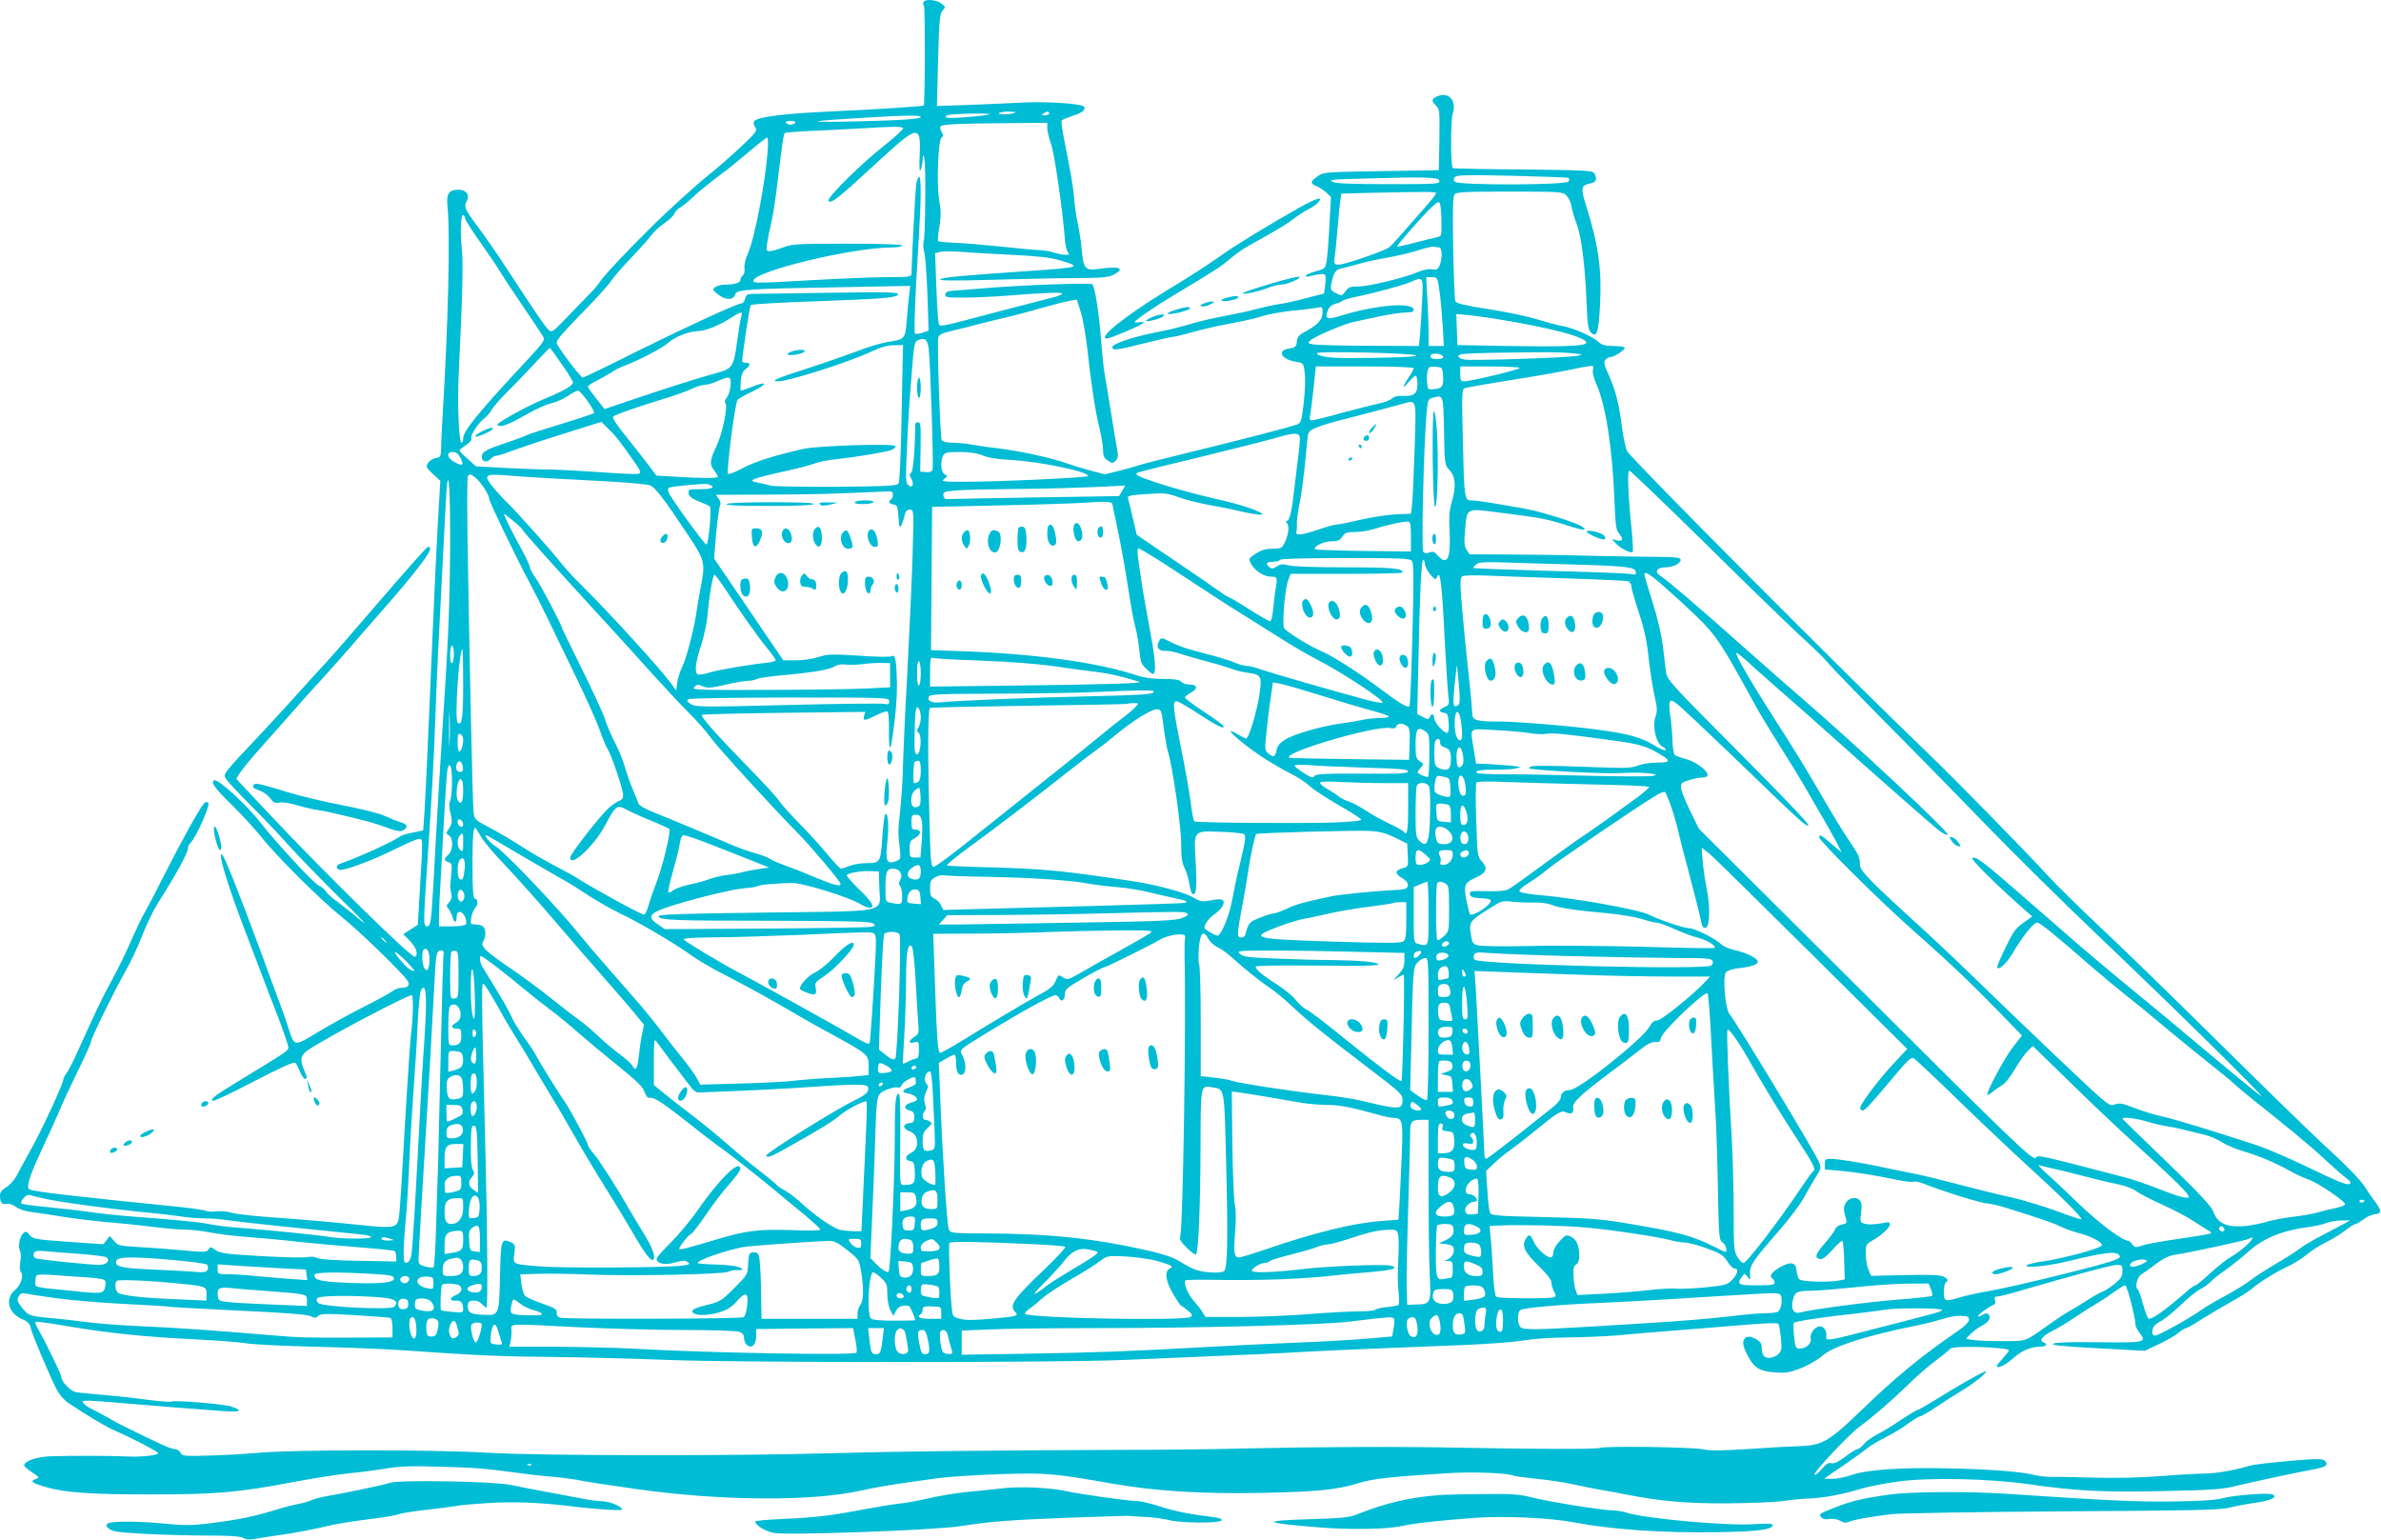 <?xml version="1.0" standalone="no"?>
<!DOCTYPE svg PUBLIC "-//W3C//DTD SVG 20010904//EN"
 "http://www.w3.org/TR/2001/REC-SVG-20010904/DTD/svg10.dtd">
<svg version="1.0" xmlns="http://www.w3.org/2000/svg"
 width="1280pt" height="828pt" viewBox="0 0 1280 828"
 preserveAspectRatio="xMidYMid meet">
<g transform="translate(0,828) scale(0.1,-0.1)"
fill="#00bcd4" stroke="none">
<path d="M4965 8270 c-3 -5 -3 -16 2 -22 7 -12 6 -528 -1 -535 -5 -5 -249 -21
-516 -33 -236 -11 -372 -28 -394 -50 -7 -7 -6 -17 3 -33 13 -20 9 -26 -75
-105 -49 -47 -123 -111 -164 -144 -78 -62 -246 -215 -334 -304 -131 -130 -236
-242 -258 -275 -13 -20 -42 -54 -64 -75 -21 -22 -75 -76 -118 -122 -72 -75
-80 -81 -95 -67 -19 16 -80 106 -226 330 -54 83 -127 188 -162 234 -65 87 -70
99 -53 132 17 31 -4 59 -45 59 -53 0 -67 -21 -59 -94 15 -144 3 -633 -26
-1111 -5 -82 -9 -169 -9 -192 -1 -37 -4 -42 -27 -45 -15 -2 -33 -13 -42 -26
-14 -21 -12 -24 25 -60 l40 -37 -13 -225 c-7 -124 -20 -389 -28 -590 -26 -616
-39 -891 -45 -980 l-6 -84 -57 -12 c-32 -6 -63 -16 -70 -22 -31 -25 -225 -113
-321 -146 -20 -6 -23 -25 -3 -32 21 -8 180 51 300 111 60 30 117 55 128 55 22
0 22 7 6 -258 l-12 -204 -39 -25 -39 -25 36 -37 c34 -35 46 -73 27 -85 -15
-10 -478 443 -774 758 l-187 199 18 29 c9 15 48 64 87 108 38 43 119 134 179
202 59 68 145 164 191 213 45 50 129 144 185 210 57 66 134 154 170 195 37 41
102 119 144 173 69 89 82 117 56 117 -5 0 -116 -125 -247 -277 -131 -153 -267
-309 -303 -348 -36 -38 -106 -115 -155 -170 -49 -55 -128 -141 -175 -191 -229
-243 -222 -234 -204 -263 9 -14 71 -80 137 -146 66 -66 158 -163 204 -215 47
-52 169 -178 271 -279 103 -100 156 -156 117 -124 -38 33 -96 79 -127 102 -32
22 -62 50 -67 60 -6 10 -23 24 -38 31 -27 11 -230 232 -310 334 -74 97 -234
243 -252 231 -19 -11 2 -41 98 -135 53 -52 124 -129 156 -170 83 -105 322
-342 435 -432 90 -71 332 -307 352 -342 13 -23 1 -36 -31 -36 -16 0 -39 -8
-52 -19 -13 -10 -82 -48 -154 -84 -71 -36 -182 -97 -245 -135 -131 -80 -127
-80 -160 23 -10 33 -32 96 -49 140 -17 44 -59 159 -94 255 -122 331 -203 534
-214 537 -23 8 31 -168 137 -444 33 -87 72 -187 85 -223 14 -36 49 -130 80
-208 30 -79 55 -152 55 -162 0 -19 -8 -24 -240 -165 -158 -97 -174 -108 -169
-123 2 -6 102 40 221 103 153 79 220 109 227 101 5 -6 16 -28 24 -48 9 -21 21
-38 26 -38 14 0 14 4 -4 47 -24 57 -20 80 23 109 85 59 529 294 555 294 10 0
9 -110 -3 -205 -5 -44 -16 -204 -25 -355 -25 -439 -35 -603 -41 -637 -8 -54
-28 -58 -204 -39 -154 16 -287 28 -535 46 -71 6 -147 15 -167 22 -20 6 -54 8
-76 6 -21 -3 -45 -2 -53 2 -8 4 -66 13 -129 20 -568 57 -803 84 -822 96 -19
12 1 73 71 223 39 83 80 175 92 203 11 29 54 121 95 205 41 83 74 157 74 165
0 17 127 276 184 376 25 43 66 129 90 191 24 62 62 140 84 174 96 151 162 271
162 295 0 11 7 25 15 32 26 22 107 202 95 214 -7 7 -15 6 -24 -4 -20 -20 -127
-213 -215 -388 -39 -78 -84 -164 -99 -190 -16 -26 -49 -96 -76 -157 -26 -60
-73 -157 -105 -215 -53 -96 -83 -160 -189 -395 -20 -44 -44 -91 -54 -104 -10
-13 -18 -29 -18 -36 0 -21 -116 -272 -173 -373 -30 -53 -64 -116 -76 -140 -13
-25 -37 -52 -57 -64 -23 -14 -34 -27 -34 -43 0 -40 9 -52 35 -47 15 2 34 -4
50 -16 14 -11 49 -23 78 -27 28 -3 104 -15 167 -25 63 -10 173 -24 245 -30 72
-6 181 -17 243 -25 62 -8 139 -15 172 -15 32 0 94 -7 137 -15 43 -9 134 -20
203 -25 69 -5 188 -16 265 -25 77 -8 225 -22 328 -30 104 -8 193 -17 198 -20
5 -4 9 -18 9 -32 l0 -25 -202 4 c-128 2 -211 8 -224 15 -12 7 -32 9 -48 5 -15
-4 -127 -2 -249 5 -194 11 -225 16 -249 33 -25 18 -28 19 -37 3 -8 -15 -20
-16 -137 -5 -71 7 -178 15 -239 18 -103 6 -112 8 -132 33 l-23 26 -17 -22 -18
-22 -189 13 c-178 13 -190 15 -207 37 -14 19 -20 21 -33 10 -20 -16 -31 -74
-18 -96 5 -10 6 -35 1 -59 -4 -25 -3 -46 3 -54 17 -20 0 -71 -32 -98 -56 -47
-35 -126 42 -157 27 -11 38 -23 43 -46 7 -33 98 -248 138 -328 15 -29 41 -60
64 -75 103 -69 204 -129 248 -148 81 -34 235 -114 235 -122 0 -12 -92 -22
-165 -18 -84 4 -298 5 -412 1 -78 -3 -143 -25 -143 -50 0 -4 19 -21 42 -36 42
-28 42 -28 18 -37 -30 -11 -18 -21 55 -42 102 -30 238 -40 560 -40 358 0 475
10 780 68 99 19 232 39 295 46 64 6 154 18 200 26 66 11 131 14 285 9 190 -5
237 -9 434 -35 47 -7 128 -16 180 -20 53 -5 119 -14 146 -20 28 -6 160 -26
295 -45 452 -64 935 -68 1205 -9 113 24 160 32 415 67 58 8 210 18 338 22 249
8 290 4 607 -52 225 -39 480 -55 790 -49 302 6 414 17 526 52 78 24 161 34
479 54 137 9 334 1 358 -14 4 -2 59 -9 122 -16 63 -6 155 -20 204 -31 49 -11
114 -24 145 -29 31 -5 92 -16 136 -25 179 -35 319 -48 536 -47 120 1 255 6
300 12 46 7 111 13 144 14 77 3 180 22 275 51 41 13 135 31 208 41 169 22 488
15 697 -15 260 -37 402 -44 723 -37 252 5 317 9 385 26 106 25 333 74 420 90
73 13 87 24 65 47 -13 12 -37 12 -193 -1 -98 -9 -192 -20 -209 -25 -76 -24
-181 -42 -243 -43 -38 0 -147 -6 -243 -14 -104 -8 -246 -11 -350 -8 -96 3
-199 5 -227 4 -29 0 -71 4 -94 10 -66 18 -245 32 -468 36 -250 6 -434 -7 -515
-35 -33 -12 -80 -21 -105 -21 l-45 0 32 23 c18 12 62 42 98 67 37 25 80 57 98
71 17 15 64 43 104 63 40 20 93 52 117 71 25 18 55 37 67 41 13 3 55 28 93 54
39 26 95 62 125 80 66 39 143 100 136 107 -5 6 -158 -81 -290 -164 -38 -23
-73 -43 -78 -43 -5 0 -43 -23 -85 -51 -42 -29 -101 -65 -131 -80 -30 -16 -63
-40 -74 -54 -11 -14 -25 -25 -31 -25 -7 0 -37 -18 -67 -41 -37 -28 -60 -39
-74 -35 -16 4 -29 -4 -53 -32 -17 -20 -34 -34 -38 -30 -10 10 187 219 244 260
65 47 174 141 261 226 41 41 107 98 147 128 40 30 75 59 78 64 11 17 315 8
315 -10 0 -3 -16 -23 -35 -45 -20 -21 -33 -40 -31 -42 10 -10 50 11 86 43 45
41 97 64 145 64 36 0 47 13 20 24 -25 9 -5 34 48 61 29 14 80 45 114 68 34 23
85 56 113 72 29 17 75 47 103 68 28 20 56 37 62 37 10 0 55 -173 55 -211 0 -9
9 -28 21 -43 42 -53 32 -55 -213 -52 -142 2 -232 0 -248 -7 -19 -8 33 -14 233
-25 l257 -14 76 36 c42 20 90 47 106 61 16 14 34 25 40 25 5 0 42 20 81 46 40
25 113 68 162 96 50 27 101 60 115 73 35 31 125 87 190 117 30 14 75 42 99 62
24 20 71 51 105 67 34 17 81 46 105 65 24 19 49 34 54 34 6 0 24 11 42 24 17
13 44 26 60 28 40 4 40 18 3 68 -18 24 -41 57 -51 74 -24 40 -105 123 -242
248 -60 56 -299 288 -530 517 -231 229 -517 507 -635 618 -118 111 -249 239
-291 285 -130 142 -507 527 -659 673 -410 392 -1594 1581 -1613 1620 -8 17
-20 73 -27 125 -16 128 -35 202 -71 283 -25 54 -29 71 -19 82 7 8 18 15 26 15
21 0 84 41 78 51 -3 5 -31 9 -62 9 -45 0 -61 5 -81 24 -31 28 -141 76 -191 83
-19 3 -77 18 -129 34 -52 17 -172 42 -268 57 -125 19 -175 31 -179 42 -4 8 -9
138 -12 287 -3 209 -2 277 8 288 11 13 56 15 296 15 269 0 285 -1 304 -20 11
-11 22 -32 25 -47 11 -50 13 -57 33 -113 24 -67 43 -216 51 -412 5 -121 9
-150 23 -165 32 -32 42 -3 50 155 9 190 -9 315 -78 536 -27 87 -24 100 26 110
31 6 38 23 21 54 -8 15 -45 17 -383 21 -205 1 -375 5 -378 7 -12 12 -12 259 0
295 23 69 -24 119 -86 90 -29 -13 -30 -24 -4 -49 19 -18 20 -29 18 -183 l-3
-164 -310 -5 c-304 -5 -311 -5 -342 -28 -40 -28 -41 -39 -5 -53 15 -6 38 -21
52 -34 l25 -24 -8 -148 c-4 -81 -11 -168 -15 -193 -7 -44 -8 -45 -60 -59 -28
-8 -52 -18 -52 -23 0 -5 8 -7 18 -4 48 13 81 16 86 8 3 -6 3 -30 0 -55 l-6
-45 -97 -25 c-53 -14 -118 -29 -146 -32 -27 -4 -81 -16 -120 -26 -38 -11 -119
-28 -178 -39 -60 -11 -143 -31 -185 -44 -43 -13 -116 -31 -164 -40 -124 -23
-248 -64 -248 -81 0 -21 18 -19 173 20 77 19 147 35 157 35 10 0 58 12 106 26
49 14 139 34 199 45 61 11 137 28 170 39 33 11 107 24 165 30 58 5 117 13 133
16 25 6 27 4 27 -24 0 -39 -24 -67 -85 -100 -42 -22 -51 -32 -53 -58 -3 -28
-7 -32 -43 -38 -66 -10 -41 -58 37 -71 41 -6 42 -7 48 -58 4 -28 2 -100 -5
-160 -11 -94 -15 -110 -33 -118 -33 -13 -341 -93 -595 -154 -129 -32 -245 -61
-258 -66 -13 -5 -59 -18 -103 -29 l-80 -20 -77 20 c-42 11 -100 29 -128 39
-74 28 -255 67 -370 81 -55 6 -122 16 -148 21 -26 5 -70 9 -97 9 -28 0 -52 5
-57 13 -9 14 -26 522 -19 552 4 17 21 24 83 39 43 10 101 24 128 32 28 7 90
23 138 34 49 11 141 35 205 54 64 18 134 36 154 39 l37 6 21 -66 c11 -35 27
-124 35 -196 20 -186 43 -339 66 -429 10 -42 19 -95 19 -117 0 -32 5 -44 26
-57 23 -16 26 -16 42 -1 14 15 15 25 4 84 -7 38 -22 127 -33 198 -11 72 -25
153 -30 180 -5 28 -14 113 -20 190 -11 146 -33 283 -47 297 -9 9 -393 -5 -587
-22 -66 -6 -138 -11 -160 -13 -29 -1 -41 -7 -43 -19 -3 -16 6 -18 92 -18 52 0
150 4 218 9 228 18 318 21 318 13 0 -5 -19 -13 -42 -19 -64 -16 -378 -98 -503
-131 -86 -23 -112 -27 -117 -17 -4 7 -11 96 -14 198 l-7 186 27 7 c16 4 67 4
115 0 47 -4 169 -11 271 -16 130 -6 205 -14 253 -28 125 -36 114 -40 -135 -57
-397 -27 -493 -36 -503 -47 -7 -7 77 -8 285 -2 162 5 367 9 455 9 132 1 166 4
193 19 65 34 27 47 -84 30 -69 -10 -80 3 -88 98 -4 46 -14 110 -21 143 -8 33
-17 94 -20 135 -6 68 -13 112 -59 345 -7 39 -11 73 -9 77 2 4 29 15 59 25 53
16 75 35 60 51 -15 15 -207 27 -321 21 -66 -4 -198 -9 -294 -13 l-174 -6 6
247 c6 215 9 249 24 266 17 18 17 20 -6 38 -25 20 -86 26 -96 9z m494 -594
c-11 -10 -89 -15 -89 -6 0 5 21 10 47 10 25 0 44 -2 42 -4z m181 -6 c0 -5 -10
-10 -22 -10 -19 0 -20 2 -8 10 19 13 30 13 30 0z m-321 -4 c-8 -8 -211 -25
-227 -19 -13 6 -13 8 4 14 19 8 231 12 223 5z m-369 -15 c0 -12 -127 -19 -405
-25 -233 -4 -190 4 115 22 206 13 290 13 290 3z m-675 -31 c-3 -5 -15 -10 -25
-10 -10 0 -22 5 -25 10 -4 6 7 10 25 10 18 0 29 -4 25 -10z m1355 -28 c0 -16
9 -55 21 -88 18 -52 61 -348 74 -512 2 -30 9 -60 16 -68 9 -11 7 -14 -12 -14
-13 0 -40 5 -59 11 -19 7 -55 13 -80 14 -25 1 -121 10 -215 20 -93 9 -205 19
-248 20 -44 2 -81 6 -84 9 -3 2 0 37 7 76 9 56 9 85 0 137 -16 85 -7 332 12
344 11 7 10 12 0 30 -8 12 -10 25 -5 30 11 11 94 15 356 17 l217 2 0 -28z
m-775 -1 c3 -5 -43 -48 -102 -94 -128 -101 -308 -280 -299 -296 13 -20 48 9
290 232 190 174 208 175 200 14 -3 -68 -1 -95 5 -82 5 11 10 36 11 55 2 32 2
33 9 10 9 -31 6 -429 -4 -451 -3 -10 -2 -34 4 -55 5 -22 13 -125 17 -230 l6
-191 -33 -12 c-18 -6 -36 -8 -40 -4 -7 8 1 208 21 523 12 201 13 320 1 320 -4
0 -11 -17 -15 -37 -5 -29 -23 -367 -26 -485 0 -16 -13 -18 -127 -18 -71 0
-245 -7 -388 -15 -309 -18 -335 -18 -335 -5 0 51 533 180 748 180 28 0 52 5
52 10 0 6 -105 10 -295 10 -271 0 -298 -2 -345 -20 -28 -11 -60 -20 -72 -20
-19 0 -20 4 -13 48 4 26 13 70 20 98 7 28 21 112 30 185 33 269 37 299 45 304
4 3 66 8 137 11 70 3 187 9 258 13 193 12 233 12 240 2z m-728 -123 c-15 -184
-70 -469 -107 -552 -13 -28 -20 -61 -18 -77 3 -17 -1 -34 -9 -40 -7 -6 -13
-17 -13 -24 0 -15 -31 -25 -81 -25 -19 0 -43 -6 -54 -13 -17 -13 -16 -16 18
-42 41 -30 81 -29 90 4 6 24 73 29 566 37 l374 7 -6 -54 c-4 -30 -9 -91 -13
-137 -8 -95 -9 -96 -105 -111 -35 -6 -109 -28 -164 -50 -56 -21 -173 -62 -260
-90 -174 -56 -208 -71 -161 -71 55 0 380 103 496 158 53 25 90 36 125 36 l50
1 -2 -60 c-1 -33 -4 -196 -7 -363 -3 -167 -10 -311 -15 -320 -8 -14 -47 -16
-332 -19 -178 -1 -337 2 -354 6 -16 5 -48 12 -69 16 -64 11 -40 21 159 65 55
12 118 29 140 37 22 9 72 19 110 23 111 12 278 39 307 51 15 6 25 16 22 21
-10 15 -414 2 -494 -15 -153 -34 -266 -70 -330 -105 -37 -20 -72 -34 -76 -29
-10 10 36 373 51 397 3 6 41 27 83 47 83 40 78 57 -7 23 -28 -11 -54 -20 -58
-20 -3 0 -3 23 -1 51 4 36 11 54 27 65 26 19 27 34 1 34 -11 0 -20 3 -20 8 3
53 40 296 46 302 5 5 160 14 344 20 376 14 441 19 448 38 3 11 -61 13 -369 8
-206 -3 -390 -6 -410 -6 -31 0 -38 -4 -43 -25 -4 -14 -11 -25 -17 -25 -23 0
-284 -120 -561 -257 -157 -79 -290 -143 -295 -143 -9 0 -92 106 -128 163 -17
26 -17 28 8 60 14 17 75 83 136 145 61 62 122 130 135 150 13 20 63 78 110
127 48 50 96 104 108 121 12 17 43 46 70 64 26 18 50 41 53 51 4 11 16 24 28
31 12 6 44 32 72 58 27 26 75 65 105 88 30 23 68 52 85 64 16 13 68 56 115 95
47 40 89 73 94 73 5 0 6 -33 3 -72z m4305 -144 c4 -3 5 -11 1 -19 -7 -21 -594
-22 -612 -2 -8 10 -7 17 2 26 9 10 73 12 307 6 162 -4 298 -9 302 -11z m-694
-16 c3 -17 -15 -18 -272 -18 -198 0 -283 3 -303 13 -24 10 0 13 167 17 337 10
404 8 408 -12z m-18 -67 c0 -5 -25 -37 -56 -72 -148 -170 -179 -205 -198 -220
-12 -9 -79 -35 -150 -59 -135 -45 -151 -44 -141 5 2 11 9 79 15 150 6 72 13
145 16 162 l5 32 142 4 c332 7 367 7 367 -2z m29 -153 c1 -77 1 -78 -26 -84
-16 -3 -68 -16 -118 -29 -49 -13 -92 -22 -94 -20 -4 5 143 172 187 213 33 29
37 31 44 15 3 -10 7 -53 7 -95z m-5249 18 c0 -7 36 -64 81 -127 44 -63 93
-134 107 -159 15 -25 71 -110 125 -189 54 -79 103 -153 108 -163 9 -16 -3 -33
-78 -114 -269 -288 -353 -391 -353 -430 0 -13 -4 -24 -9 -24 -14 0 -23 212
-15 370 21 438 25 597 16 680 -9 86 -4 183 9 174 5 -3 9 -11 9 -18z m5236
-156 c17 0 19 -55 4 -95 -9 -23 -15 -27 -42 -23 -19 3 -49 -3 -74 -14 -69 -30
-265 -78 -321 -78 -44 0 -54 -4 -70 -26 -19 -26 -20 -26 -51 -10 -28 14 -31
20 -25 49 11 59 22 76 50 83 15 3 57 14 93 24 36 11 107 26 158 35 51 9 126
26 165 39 40 13 78 22 85 20 8 -2 20 -4 28 -4z m3 -237 c6 -43 13 -126 17
-185 l6 -108 -41 0 -41 0 0 73 c0 39 -3 123 -7 185 l-6 112 30 0 c30 0 31 0
42 -77z m-94 -50 c-3 -65 -8 -146 -11 -180 l-6 -63 -271 1 c-150 1 -285 4
-301 8 -27 6 -27 7 -10 22 27 23 180 88 234 99 25 5 88 19 140 30 52 11 114
20 138 20 29 0 42 4 42 14 0 44 -207 27 -398 -33 -70 -21 -81 -16 -63 32 7 17
21 29 38 33 15 4 34 11 40 17 7 5 41 15 75 22 90 18 249 61 289 78 71 31 71
31 64 -100z m-3659 -80 c-4 -10 -14 -71 -23 -137 -19 -138 -25 -148 -110 -171
-96 -26 -278 -84 -446 -141 l-157 -53 -45 57 c-25 31 -45 60 -45 64 0 4 24 20
53 34 28 15 64 35 79 45 15 11 44 25 65 33 71 25 208 97 238 125 32 30 111 61
157 61 37 0 112 29 172 68 56 36 71 40 62 15z m4054 -17 c299 -48 497 -101
487 -130 -5 -17 -137 -21 -427 -16 l-265 5 -3 83 -3 84 53 -5 c29 -2 100 -12
158 -21z m-3048 -156 c9 -60 28 -639 21 -657 -4 -9 -17 -13 -36 -11 l-30 3 2
133 c2 114 0 132 -13 132 -9 0 -16 -5 -16 -12 0 -122 -11 -252 -21 -259 -11
-6 -11 -12 0 -32 17 -31 6 -54 -16 -35 -14 11 -15 35 -8 178 9 206 10 208 26
419 12 159 15 174 33 182 38 15 50 6 58 -41z m-1973 -87 c34 -47 61 -92 61
-99 0 -17 -50 -46 -155 -89 -87 -36 -240 -120 -251 -137 -3 -4 7 -8 22 -8 15
0 70 25 122 55 52 31 116 60 143 66 26 6 68 24 91 40 24 16 48 29 55 29 16 0
95 -112 86 -121 -5 -4 -83 -30 -175 -58 -92 -28 -177 -55 -188 -61 -11 -6 -55
-22 -98 -37 -120 -39 -142 -52 -142 -79 0 -28 30 -33 50 -9 7 8 20 15 29 15 9
0 52 14 96 31 44 16 167 57 274 90 l194 61 39 -39 c39 -38 53 -55 136 -173 36
-51 40 -61 26 -67 -9 -3 -98 0 -198 8 -99 7 -228 14 -286 15 -58 0 -169 5
-248 9 l-143 8 -44 39 c-25 22 -45 43 -45 46 0 4 16 17 35 29 21 14 32 28 29
37 -6 16 35 80 71 108 14 11 32 32 39 46 8 15 43 55 78 90 34 34 74 75 88 90
79 85 144 152 146 152 2 0 30 -39 63 -87z m4595 46 c9 -8 -160 -14 -379 -14
-91 0 -155 11 -155 26 0 13 520 1 534 -12z m836 12 c61 -6 63 -7 28 -14 -46
-10 -562 -27 -605 -20 -19 3 -33 11 -33 19 0 11 34 14 168 17 303 5 376 5 442
-2z m-692 -18 c2 -9 -8 -13 -32 -13 -26 0 -36 4 -36 16 0 19 61 16 68 -3z
m805 -73 c-3 -11 6 -46 20 -78 49 -109 85 -343 96 -618 5 -134 9 -165 24 -181
26 -30 22 -46 -10 -38 l-28 7 23 -25 c26 -27 79 -53 89 -44 3 4 1 55 -5 114
-19 183 -25 323 -13 323 6 0 185 -172 399 -382 213 -211 446 -437 517 -503 72
-65 139 -131 150 -146 20 -26 201 -212 470 -483 77 -78 250 -255 385 -394 135
-140 400 -402 590 -583 415 -395 913 -885 885 -871 -11 6 -114 90 -230 187
-219 184 -315 264 -526 437 -69 57 -168 140 -220 185 -52 45 -190 166 -308
268 -208 182 -253 216 -268 201 -7 -7 120 -134 253 -252 l69 -61 -48 -34 c-41
-29 -55 -49 -96 -134 -27 -55 -47 -103 -44 -107 9 -16 54 27 85 81 46 80 110
161 129 161 16 0 90 -60 285 -230 60 -52 149 -126 198 -165 49 -38 148 -119
220 -180 72 -60 174 -143 226 -184 52 -41 111 -89 130 -107 19 -18 65 -57 102
-86 180 -142 320 -258 383 -318 39 -36 88 -80 110 -97 35 -27 38 -32 22 -39
-13 -5 -76 21 -205 84 -103 50 -234 107 -292 126 -241 79 -459 145 -515 156
-33 7 -95 26 -139 43 -67 26 -82 29 -108 19 -30 -11 -31 -10 -327 271 -163
155 -370 354 -461 443 -91 88 -226 215 -300 281 -74 67 -168 155 -209 196 -63
65 -74 80 -73 109 1 23 -10 49 -37 88 -48 70 -104 161 -198 324 -41 71 -110
184 -152 250 -191 296 -291 466 -275 466 4 0 30 -21 59 -47 28 -27 96 -86 149
-133 54 -47 182 -159 283 -250 261 -233 562 -498 600 -527 18 -14 38 -23 44
-21 17 6 -497 487 -776 727 -55 47 -199 174 -320 281 -238 212 -412 361 -451
386 -31 21 -16 44 30 44 39 0 81 21 81 40 0 12 -20 15 -110 16 -60 0 -227 3
-370 6 -143 4 -349 7 -457 7 l-198 1 -16 24 c-12 20 -14 40 -8 105 10 121 5
118 165 98 265 -34 267 -34 417 -82 30 -9 56 -14 59 -12 10 11 -46 36 -147 67
-107 33 -136 40 -250 59 -139 24 -188 31 -213 31 -34 0 -36 14 -43 331 -6 244
-5 266 10 272 9 4 119 23 244 43 125 19 274 46 332 58 58 13 108 21 112 19 3
-1 4 -12 1 -23z m-963 10 c0 -5 -13 -29 -29 -52 -35 -51 -32 -63 4 -19 15 17
31 31 36 31 5 0 9 -20 9 -45 0 -52 -18 -67 -80 -63 -25 1 -46 -4 -58 -15 -10
-9 -41 -21 -68 -26 -28 -6 -117 -28 -198 -50 -81 -23 -155 -41 -163 -41 -12 0
-14 7 -9 31 3 17 11 82 18 145 l12 114 263 0 c162 0 263 -4 263 -10z m158 -40
c3 -57 -5 -69 -48 -72 -34 -3 -35 -2 -38 36 -2 22 -1 50 3 63 5 21 11 24 43
21 36 -3 37 -4 40 -48z m412 42 c0 -9 -263 -72 -299 -72 -18 0 -21 6 -21 40
l0 40 160 0 c88 0 160 -4 160 -8z m-4243 -97 c-2 -25 -12 -54 -21 -64 -9 -10
-12 -21 -7 -27 16 -16 -15 -165 -48 -234 -36 -76 -38 -96 -11 -130 11 -14 20
-28 20 -32 0 -10 -83 -10 -224 -1 l-107 6 -46 61 c-26 34 -80 103 -121 154
-48 60 -72 96 -66 102 11 11 133 54 289 101 55 17 117 40 137 50 20 10 50 19
65 20 15 0 46 9 68 19 68 31 78 28 72 -25z m3836 -243 c3 -182 4 -182 30 -210
32 -34 36 -89 11 -173 -13 -41 -15 -79 -11 -158 7 -145 -13 -185 -64 -127 -17
20 -26 23 -44 16 -16 -6 -27 -5 -34 4 -10 12 2 539 17 731 7 84 8 90 32 96 60
17 59 21 63 -179z m-158 -94 c-5 -139 -11 -275 -14 -302 l-6 -48 -80 -3 c-44
-2 -129 -15 -190 -29 -60 -14 -119 -26 -130 -26 -12 0 -54 -12 -95 -26 -90
-31 -127 -35 -121 -14 3 8 4 29 3 45 -1 17 5 62 13 100 13 62 25 157 42 338 5
57 6 59 47 77 22 10 77 27 121 38 44 12 125 33 180 47 55 15 123 32 150 40 96
25 88 49 80 -237z m-619 67 c4 -9 1 -50 -5 -93 -5 -42 -15 -124 -22 -182 -13
-123 -26 -180 -41 -180 -7 0 -6 -5 2 -15 13 -16 6 -63 -16 -107 -13 -25 -20
-28 -63 -28 -36 0 -60 -7 -90 -26 -40 -27 -40 -27 -25 -56 18 -35 69 -68 105
-68 35 0 37 -4 28 -58 -5 -26 -11 -77 -14 -114 -4 -39 -11 -68 -17 -68 -6 0
-57 29 -113 65 -56 36 -106 65 -110 65 -4 0 -32 18 -64 41 -31 22 -92 65 -136
94 -44 30 -128 87 -187 127 l-107 73 -21 90 c-12 50 -23 97 -26 106 -4 14 11
17 100 23 97 7 110 5 175 -18 39 -14 112 -32 163 -41 51 -9 118 -22 148 -30
81 -19 147 -28 135 -17 -19 18 -130 54 -240 78 -184 41 -435 118 -435 134 0
11 -29 3 350 95 173 42 351 87 395 100 95 28 124 30 131 10z m-4511 -116 c21
-40 12 -47 -30 -24 -42 22 -48 55 -10 55 17 0 29 -9 40 -31z m2807 13 c29 -13
80 -21 158 -25 152 -9 410 -62 410 -86 0 -9 -486 -31 -664 -31 -117 0 -128 1
-110 15 18 14 18 16 2 26 -20 11 -24 68 -8 100 9 16 22 19 90 19 54 0 92 -6
122 -18z m-2726 -120 c29 -23 74 -93 74 -114 0 -16 151 -328 221 -458 16 -30
53 -102 81 -160 28 -58 98 -202 155 -320 58 -118 118 -253 135 -299 16 -47 36
-94 43 -105 21 -31 85 -221 85 -250 0 -16 -7 -27 -21 -31 -11 -4 -36 -21 -56
-38 -44 -39 -205 -245 -207 -265 -5 -62 126 57 186 169 59 111 64 115 119 85
24 -13 86 -41 137 -61 50 -21 92 -40 92 -44 0 -42 -38 -196 -66 -271 -20 -52
-42 -115 -48 -139 -7 -25 -17 -46 -23 -48 -10 -4 -281 145 -353 192 -19 13
-78 45 -130 72 -52 27 -133 74 -180 105 -47 30 -122 75 -167 98 -80 42 -83 45
-87 84 -5 39 -18 613 -32 1428 -3 202 -3 372 1 377 9 15 16 13 41 -7z m394 -3
c85 -4 237 -13 336 -18 100 -6 193 -15 208 -20 28 -11 74 -70 200 -260 97
-145 99 -155 72 -294 -8 -40 -17 -94 -21 -122 -10 -80 -55 -256 -77 -299 -11
-22 -23 -59 -27 -84 l-6 -45 -26 37 c-53 74 -325 373 -479 526 -48 47 -99 103
-115 125 -35 47 -249 287 -295 330 -18 17 -50 52 -72 79 -49 62 -41 69 67 61
44 -4 150 -11 235 -16z m-530 -306 c0 -313 -9 -556 -35 -938 -15 -233 -37
-598 -55 -935 -12 -212 -15 -230 -35 -230 -19 0 -19 24 0 305 28 423 35 542
45 805 9 247 17 414 40 850 5 96 12 235 16 308 11 232 24 144 24 -165z m1394
271 c35 -13 13 -24 -50 -24 -62 0 -65 -1 -62 -22 2 -17 17 -28 56 -44 28 -11
55 -23 58 -27 11 -11 -7 -208 -19 -204 -13 4 -194 254 -203 280 -3 10 -3 21 0
24 3 3 40 9 83 13 112 10 120 11 137 4z m2219 -32 l-17 -29 -440 -7 c-243 -4
-454 -8 -471 -9 -24 -2 -31 2 -33 19 -3 19 3 22 65 27 37 4 172 7 298 8 191 1
422 8 582 17 l32 2 -16 -28z m-1233 -21 c0 -11 -4 -23 -10 -26 -17 -11 -11
-23 13 -27 20 -3 23 -10 27 -68 5 -59 6 -63 17 -40 6 14 14 37 17 53 5 19 13
27 27 27 22 0 22 0 15 -242 -4 -134 -17 -416 -28 -628 -12 -212 -22 -441 -24
-510 -1 -69 -8 -172 -14 -230 -13 -127 -13 -119 -4 -202 7 -67 7 -68 -21 -78
-48 -18 -56 1 -45 100 10 85 4 168 -11 153 -4 -4 -11 -55 -15 -113 -10 -148
-11 -150 -83 -150 -32 0 -75 -7 -94 -15 -20 -8 -41 -15 -46 -15 -5 0 -38 35
-73 77 -34 42 -103 118 -152 167 -49 50 -97 104 -107 120 -10 17 -85 98 -166
181 -168 172 -258 273 -249 282 3 3 202 8 442 11 l436 5 -7 -22 c-8 -28 4 -27
66 4 27 14 54 23 60 19 6 -3 9 -44 8 -95 -2 -92 6 -127 15 -68 21 140 28 227
28 309 -2 119 -9 165 -25 153 -7 -6 -81 -5 -177 2 -149 9 -170 9 -219 -7 -30
-10 -84 -18 -122 -18 l-68 0 -46 68 c-26 37 -70 102 -98 144 -29 43 -92 136
-140 206 l-88 129 11 134 c7 73 16 141 20 150 6 10 4 24 -6 37 l-15 22 288 1
c246 1 350 4 626 17 31 2 37 -1 37 -17z m1180 -50 c0 -3 9 -49 21 -101 28
-134 46 -235 69 -384 11 -71 26 -152 34 -180 8 -28 17 -83 21 -122 6 -64 10
-75 41 -103 27 -26 35 -30 40 -17 9 23 0 106 -29 256 -14 74 -30 167 -36 205
-5 39 -15 99 -20 135 -6 35 -7 68 -3 72 4 4 107 -59 229 -140 122 -81 269
-176 328 -212 58 -36 153 -96 212 -133 59 -38 145 -88 192 -112 137 -70 373
-226 352 -233 -7 -2 -49 6 -94 18 -203 55 -507 143 -555 160 -30 11 -65 20
-78 20 -14 0 -41 7 -62 16 -20 9 -66 24 -102 34 -36 9 -94 25 -130 35 -36 9
-86 28 -112 41 -57 29 -55 29 -68 5 -16 -31 -2 -51 34 -50 17 1 51 -6 76 -14
25 -9 90 -27 145 -42 55 -14 116 -33 135 -40 19 -8 56 -17 82 -21 79 -10 83
-17 69 -115 -13 -91 -57 -239 -72 -239 -4 0 -23 9 -41 20 -103 62 3 -37 126
-119 45 -29 113 -69 151 -88 39 -19 86 -50 105 -68 19 -19 89 -64 154 -102 66
-37 121 -73 123 -79 2 -7 -46 -12 -154 -16 -185 -6 -730 -1 -742 6 -5 3 -14
50 -20 103 -7 54 -30 185 -52 292 -43 216 -47 251 -24 251 9 0 63 -31 122 -70
97 -64 144 -86 128 -60 -3 5 -50 39 -105 75 -55 37 -100 70 -100 75 0 5 14 16
30 25 41 21 39 45 -4 45 -18 0 -39 7 -46 15 -9 11 -34 15 -97 15 -56 0 -102 6
-141 19 -206 69 -543 116 -937 130 l-170 6 3 385 3 385 367 8 c202 4 410 11
462 15 95 7 140 5 140 -7z m-3170 -140 c0 -7 175 -202 424 -473 87 -95 211
-231 275 -303 64 -71 150 -163 192 -205 42 -41 96 -102 120 -136 42 -58 330
-373 469 -514 64 -64 222 -251 228 -270 7 -20 -35 -9 -143 36 -60 26 -133 54
-162 64 -28 10 -62 25 -75 33 -12 9 -48 22 -78 30 -30 8 -98 32 -150 55 -155
66 -330 139 -403 168 -38 15 -71 34 -74 43 -3 9 -16 42 -30 74 -14 33 -33 87
-43 121 -9 34 -33 93 -53 132 -20 38 -45 96 -55 129 -11 33 -68 156 -126 273
-58 118 -106 216 -106 219 0 13 -114 229 -140 265 -17 23 -30 48 -31 57 0 9
-20 52 -44 96 -47 84 -95 182 -95 191 0 3 23 -14 50 -37 28 -23 50 -45 50 -48z
m4775 -36 l0 -80 -255 3 c-140 2 -257 6 -260 9 -13 13 45 43 86 43 35 0 47 5
60 25 14 21 24 25 69 25 28 0 74 7 101 16 62 20 164 43 184 40 12 -1 15 -18
15 -81z m5 -130 c10 -12 11 -95 3 -395 -5 -208 -12 -382 -16 -387 -10 -9 -55
17 -150 89 -115 87 -264 183 -327 209 -59 25 -180 99 -196 121 -13 17 3 209
21 258 l13 35 301 0 c166 0 301 3 301 7 0 23 -56 28 -307 28 -158 0 -284 4
-306 11 -31 8 -43 7 -63 -6 -20 -13 -28 -14 -40 -4 -23 19 -16 29 21 29 19 0
35 5 35 10 0 6 123 10 349 10 298 0 350 -2 361 -15z m70 -17 c1 -13 14 -38 29
-56 25 -29 29 -31 36 -15 18 45 27 -32 45 -397 6 -107 13 -216 16 -242 6 -44
5 -48 -20 -59 -32 -15 -33 -27 -3 -31 19 -3 22 -10 25 -55 2 -35 -1 -53 -8
-53 -20 0 -70 57 -70 79 0 24 -15 28 -24 6 -5 -14 -9 -14 -36 0 l-31 16 6 272
c8 393 16 557 26 557 5 0 9 -10 9 -22z m805 -3 c277 -8 322 -14 328 -37 5 -18
2 -19 -26 -14 -18 4 -214 11 -437 17 -223 7 -407 13 -409 15 -3 2 4 11 15 20
16 13 45 14 194 9 96 -3 247 -8 335 -10z m574 -202 c192 -179 186 -170 413
-583 14 -25 67 -112 119 -195 52 -82 106 -170 120 -195 14 -25 52 -90 84 -145
33 -55 74 -129 93 -164 l33 -64 -55 46 c-57 50 -66 54 -66 35 0 -18 318 -334
487 -484 210 -186 317 -287 471 -445 l132 -136 -50 -64 c-45 -58 -146 -247
-136 -256 2 -2 16 7 32 20 16 13 39 29 51 36 12 6 40 42 63 80 22 38 53 83 69
99 l29 29 199 -194 c109 -107 263 -253 343 -325 184 -167 279 -258 292 -282 9
-17 7 -18 -28 -12 -21 4 -83 26 -138 48 -56 22 -132 48 -171 58 -460 120 -470
122 -479 107 -14 -22 -84 45 -1007 965 l-806 803 -47 96 c-26 52 -48 108 -49
123 -2 25 3 30 43 42 25 8 57 14 73 14 16 0 27 5 27 14 0 24 -65 72 -116 85
-27 7 -54 17 -60 22 -6 5 -12 39 -13 76 -1 38 -6 96 -11 130 -6 33 -7 68 -4
77 5 14 10 13 37 -6 17 -12 153 -140 302 -283 374 -361 392 -378 407 -372 8 3
-144 162 -374 393 -376 378 -387 390 -392 434 -3 25 -11 88 -17 140 -7 57 -29
151 -55 233 -24 76 -44 142 -44 148 0 27 44 -6 199 -148z m-5140 70 c82 -125
173 -254 224 -316 26 -32 47 -62 47 -66 0 -5 -21 -11 -47 -14 -91 -9 -258 -37
-310 -53 -29 -9 -57 -13 -63 -9 -17 11 -11 67 19 155 15 47 31 121 35 165 8
100 28 215 37 215 4 0 30 -35 58 -77z m4541 57 c162 -5 303 -12 313 -15 9 -4
17 -16 17 -27 0 -12 18 -73 39 -137 26 -77 43 -150 50 -216 12 -109 26 -194
42 -267 8 -35 8 -55 -1 -80 -19 -51 3 -144 37 -162 14 -7 22 -16 17 -19 -6 -3
-32 8 -59 25 -70 44 -147 65 -320 87 -167 22 -460 45 -545 42 -30 0 -68 3 -85
7 -26 7 -30 13 -31 48 -1 21 -7 86 -13 144 -19 171 -40 389 -47 484 -5 69 -3
91 7 98 8 5 71 7 149 3 74 -3 268 -10 430 -15z m-6000 -404 c0 -25 -4 -48 -10
-51 -6 -4 -10 13 -10 44 0 28 5 51 10 51 6 0 10 -20 10 -44z m50 -163 c0 -184
-7 -230 -30 -207 -17 17 8 394 26 394 2 0 4 -84 4 -187z m2749 127 c212 -8
373 -21 501 -42 36 -5 101 -14 145 -19 44 -5 114 -18 155 -30 41 -12 80 -22
85 -24 32 -8 -181 -15 -622 -20 l-503 -6 0 81 c0 58 3 79 11 74 7 -4 109 -10
228 -14z m-289 -70 c0 -32 -4 -62 -10 -65 -6 -4 -10 20 -10 65 0 45 4 69 10
65 6 -3 10 -33 10 -65z m-165 -10 l0 -65 -120 -6 c-66 -4 -307 -7 -535 -8
-385 -1 -413 0 -398 15 14 15 21 15 47 4 25 -10 44 -9 121 9 50 12 105 21 121
21 17 0 38 4 48 10 10 5 72 14 137 20 161 14 254 30 282 48 14 9 36 13 60 9
20 -2 62 -1 92 3 30 4 75 7 100 6 l45 -1 0 -65z m3054 -161 c-32 -19 -32 -4
-8 213 1 7 6 -36 11 -96 8 -88 7 -110 -3 -117z m-859 89 c243 -75 325 -99 398
-119 45 -12 85 -26 88 -30 3 -5 -19 -9 -48 -9 -29 0 -71 -5 -93 -10 -22 -5
-76 -14 -120 -20 -106 -15 -251 -57 -298 -87 -25 -16 -40 -33 -44 -54 -7 -38
-16 -43 -43 -21 -21 17 -22 20 -11 122 6 58 16 140 23 183 l11 79 36 -7 c20
-4 65 -16 101 -27z m-782 -22 c-13 -9 -97 -14 -330 -19 -319 -7 -713 -23 -803
-32 -55 -6 -81 5 -72 29 6 14 49 16 394 17 213 1 442 5 508 9 66 3 165 7 220
8 84 1 97 -1 83 -12z m-1418 -46 c0 -17 -5 -19 -25 -14 -14 3 -248 1 -520 -6
-464 -12 -497 -11 -521 5 -21 13 -24 19 -13 26 8 5 254 9 547 9 527 0 532 0
532 -20z m-2363 -222 c-1 -40 -3 -8 -3 72 0 80 2 112 3 73 2 -40 2 -106 0
-145z m3687 191 c-10 -12 -45 -41 -77 -65 -32 -24 -79 -62 -105 -84 -26 -22
-155 -126 -287 -231 -284 -227 -280 -223 -459 -366 -78 -62 -148 -113 -157
-113 -14 0 -17 30 -22 248 -10 343 -9 600 2 606 4 3 244 8 532 12 288 4 526 8
528 10 2 2 18 4 34 4 30 0 30 0 11 -21z m-1154 -57 c0 -18 -6 -41 -12 -52 -11
-17 -10 -22 0 -29 19 -12 12 -116 -8 -116 -13 0 -15 18 -13 114 2 124 8 156
23 131 6 -8 10 -30 10 -48z m1306 -54 c7 -54 17 -112 23 -130 24 -73 71 -402
71 -494 0 -73 4 -103 19 -132 10 -20 21 -58 25 -84 4 -26 11 -50 15 -53 22
-13 27 28 19 165 -10 181 -17 173 139 168 62 -2 116 -8 122 -13 10 -11 6 -37
-27 -175 -12 -47 -28 -124 -37 -173 -15 -87 -60 -197 -80 -197 -5 0 -25 9 -43
20 -31 19 -32 21 -18 48 8 15 28 36 45 47 16 11 36 30 42 42 19 36 2 45 -60
33 -48 -9 -57 -8 -94 14 -50 30 -205 71 -342 91 -360 54 -463 64 -747 72 -131
3 -238 8 -238 10 0 7 57 53 126 103 140 102 326 244 543 415 42 33 101 78 131
100 30 21 79 60 109 85 86 72 193 139 221 137 23 -2 25 -7 36 -99z m1598 36
c9 -67 8 -104 -4 -104 -18 0 -30 38 -30 94 0 72 24 79 34 10z m-290 -27 c14
-10 16 -26 14 -97 l-3 -85 -320 4 c-176 2 -322 5 -325 8 -31 29 466 174 543
159 19 -4 30 -1 33 9 7 18 34 19 58 2z m102 -31 c17 -13 19 -27 18 -125 0 -61
-3 -114 -7 -117 -4 -5 -42 10 -56 22 -2 2 4 13 15 25 19 21 19 22 -3 36 -20
14 -23 24 -23 88 0 89 11 103 56 71z m557 -7 c31 -6 72 -7 90 -4 32 6 95 0
317 -30 169 -22 209 -32 274 -68 82 -46 83 -57 3 -57 -36 0 -81 -7 -103 -16
-33 -14 -68 -15 -298 -6 -152 6 -267 7 -276 1 -8 -4 -13 -9 -10 -10 36 -11
419 -31 498 -25 45 3 108 3 140 -1 50 -6 53 -7 29 -14 -16 -4 -180 -4 -365 1
-185 4 -348 8 -362 7 -14 0 -72 0 -129 1 -81 2 -102 5 -93 14 7 7 42 11 94 10
46 0 99 2 118 7 33 7 31 8 -30 15 -36 3 -92 7 -125 9 l-60 2 -12 75 c-20 124
-32 113 115 105 70 -3 153 -11 185 -16z m-5733 -33 c0 -32 -11 -66 -21 -66 -5
0 -9 22 -9 50 0 40 3 48 15 44 8 -4 15 -16 15 -28z m5252 -19 c-1 -9 7 -18 20
-23 30 -9 38 -22 38 -64 0 -50 -12 -64 -46 -56 -16 4 -32 13 -36 19 -9 15 -10
109 -2 132 8 20 30 14 26 -8z m123 -67 c4 -27 3 -46 -5 -55 -20 -24 -30 -7
-30 46 0 63 25 69 35 9z m-5377 -63 c2 -19 -1 -27 -12 -27 -20 0 -29 16 -21
41 9 27 29 19 33 -14z m2462 -21 c0 -50 -9 -66 -36 -66 -7 0 -4 106 3 113 3 4
12 7 20 7 9 0 13 -16 13 -54z m-2520 -56 c0 -43 -4 -90 -10 -105 -7 -17 -6
-39 2 -69 11 -43 9 -55 -14 -89 -11 -15 -10 -20 5 -28 25 -14 23 -80 -3 -104
-25 -23 -25 -32 1 -40 19 -6 20 -12 15 -63 -3 -32 -5 -61 -6 -67 0 -5 2 -23 6
-38 5 -20 1 -33 -11 -47 -16 -18 -17 -22 -3 -37 8 -10 18 -31 22 -47 8 -31 21
-27 21 7 0 34 30 32 45 -2 6 -16 9 -35 5 -40 -3 -6 -37 -11 -76 -11 l-69 0 0
53 c0 28 4 126 10 217 5 91 14 253 20 360 6 107 13 205 16 217 12 44 24 11 24
-67z m4911 73 c185 -5 229 -9 229 -20 0 -11 -43 -14 -247 -12 -205 1 -249 -2
-257 -13 -7 -12 -17 -9 -57 16 -27 17 -49 35 -49 40 0 5 33 6 76 3 41 -4 179
-10 305 -14z m447 -58 c9 -9 14 -93 6 -97 -15 -9 -75 12 -81 27 -3 9 -2 31 2
51 6 34 8 36 37 30 18 -3 34 -8 36 -11z m86 -16 c11 -57 8 -81 -11 -77 -24 4
-33 108 -10 108 8 0 17 -14 21 -31z m-5384 -48 c0 -64 -12 -84 -30 -51 -10 18
-5 81 7 103 13 22 23 0 23 -52z m4952 39 l128 0 0 -135 c0 -123 -6 -155 -25
-125 -3 5 -39 25 -78 43 -40 19 -96 50 -125 70 -29 19 -69 41 -89 47 -21 7
-47 20 -58 30 -11 9 -39 27 -62 40 -23 13 -39 28 -36 33 4 6 46 7 111 3 58 -3
163 -6 234 -6z m1111 -7 c169 -3 310 -9 312 -13 2 -4 -26 -29 -62 -56 -114
-84 -226 -164 -283 -202 -30 -19 -129 -90 -220 -157 -91 -67 -176 -128 -190
-135 -17 -9 -56 -13 -118 -11 -86 2 -93 1 -90 -16 2 -14 14 -19 48 -21 71 -4
77 -9 50 -37 -25 -27 -88 -60 -97 -51 -3 3 -12 38 -20 77 -15 83 -11 94 57
124 51 23 59 49 27 83 -24 26 -25 33 -31 222 -4 108 -3 199 1 204 4 5 76 6
158 2 83 -3 289 -9 458 -13z m-869 -15 c7 -30 6 -189 -2 -252 -8 -56 -22 -66
-51 -37 -19 19 -21 33 -21 150 0 71 3 136 6 145 10 26 60 21 68 -6z m-2738
-94 c-3 -8 -15 -14 -26 -14 -30 0 -29 73 3 95 22 15 22 15 25 -26 2 -23 1 -48
-2 -55z m4034 1 c12 -33 30 -94 40 -135 9 -41 34 -138 55 -215 36 -136 60
-230 72 -288 4 -19 11 -27 22 -25 23 5 26 109 6 211 -9 45 -19 113 -22 151
l-5 69 39 -30 c21 -17 269 -261 552 -542 l514 -510 -67 -72 c-79 -83 -186
-224 -186 -245 0 -8 6 -14 13 -14 13 0 40 29 181 197 63 75 81 91 94 84 9 -5
121 -110 247 -233 127 -123 293 -280 370 -350 159 -144 291 -275 284 -282 -3
-3 -63 17 -134 44 -72 26 -184 60 -250 75 -66 14 -187 44 -270 66 -82 22 -184
47 -225 55 -41 8 -115 24 -165 34 -123 27 -263 50 -302 50 -30 0 -33 -3 -33
-29 l0 -28 83 -7 c85 -8 193 -25 311 -50 38 -8 75 -12 83 -9 8 3 31 -1 51 -9
109 -44 317 -108 348 -108 13 0 54 -10 91 -21 197 -61 262 -84 303 -104 25
-12 67 -27 94 -34 63 -15 126 -48 126 -65 0 -15 -192 -68 -315 -87 -44 -6 -84
-16 -89 -20 -21 -19 105 -7 219 20 186 46 255 55 274 37 13 -14 11 -17 -23
-31 -54 -23 -529 -140 -666 -164 -63 -11 -137 -27 -165 -36 -79 -24 -85 -22
-85 29 0 25 5 48 10 51 17 11 11 22 -17 34 -19 7 -87 9 -206 6 l-178 -4 -15
34 c-8 19 -14 57 -14 85 0 47 3 52 31 68 48 26 99 72 99 89 0 13 -7 14 -37 8
-47 -9 -86 -10 -108 -1 -14 5 -16 14 -10 56 5 34 3 55 -5 65 -19 23 -57 18
-76 -10 -15 -24 -15 -39 1 -91 5 -18 2 -22 -23 -27 -18 -4 -33 -14 -36 -25 -4
-11 -29 -45 -57 -77 -51 -59 -56 -77 -24 -84 13 -2 34 14 66 50 26 30 50 51
54 48 3 -4 8 -52 9 -107 l3 -100 -30 -6 c-56 -11 -204 -7 -215 7 -6 6 -12 28
-14 47 -4 46 -32 50 -93 15 -43 -26 -56 -47 -35 -60 6 -3 10 -13 10 -21 0 -11
-19 -14 -95 -14 -101 0 -110 5 -81 46 15 19 15 19 31 -1 15 -19 15 -18 13 17
-3 44 17 73 157 233 53 61 112 139 132 175 19 36 49 86 65 113 28 44 29 49 17
80 -26 60 -447 756 -480 793 -24 26 -40 204 -20 228 7 8 38 18 69 21 65 7 102
20 102 35 0 17 -62 49 -120 61 -30 6 -64 20 -76 32 -32 31 -144 87 -174 87
-28 0 -164 46 -216 73 -53 27 -409 91 -597 106 -48 4 -92 12 -98 18 -6 6 9 21
48 46 32 19 78 53 103 74 42 36 451 316 572 390 28 18 55 30 59 25 4 -4 17
-34 29 -67z m-1196 -1 c11 -4 16 -19 16 -51 l0 -44 -37 3 c-38 3 -38 3 -41 51
-3 44 -2 47 22 47 13 0 31 -3 40 -6z m96 -30 c14 -36 12 -71 -4 -77 -21 -8
-26 2 -26 55 0 52 15 63 30 22z m-2925 -55 c4 -17 4 -69 0 -115 l-7 -84 -29 0
c-28 0 -29 2 -29 45 0 36 4 47 23 56 41 22 44 49 6 49 -16 0 -19 7 -19 40 0
36 3 40 24 40 19 0 26 -7 31 -31z m-2465 -20 c0 -12 -5 -16 -15 -13 -8 4 -15
15 -15 25 0 12 5 16 15 13 8 -4 15 -15 15 -25z m5303 -41 c32 -37 11 -72 -40
-66 -22 2 -29 9 -34 38 -5 21 -3 40 3 48 14 16 48 6 71 -20z m-5208 -25 c15
-27 73 -95 129 -153 55 -58 180 -197 276 -310 96 -112 217 -251 267 -308 51
-58 118 -135 149 -173 l56 -68 -11 -53 c-6 -29 -13 -81 -17 -116 -7 -68 -17
-84 -34 -52 -6 11 -36 39 -68 62 -31 23 -84 67 -117 99 -33 31 -79 70 -101 85
-23 16 -88 67 -145 112 -57 46 -156 120 -220 163 -144 99 -168 122 -151 149
15 25 15 63 0 78 -7 7 -25 12 -41 12 -28 0 -29 1 -24 36 3 20 14 45 23 55 17
18 13 49 -6 49 -6 0 -10 61 -10 174 0 152 4 206 15 206 2 0 15 -21 30 -47z
m4915 -6 l65 -32 3 -62 c3 -59 2 -63 -22 -69 -47 -11 -50 -30 -11 -53 26 -15
35 -27 33 -42 -3 -18 -11 -21 -73 -24 -106 -5 -284 -23 -335 -33 -144 -30
-191 -43 -240 -66 -30 -14 -62 -26 -70 -26 -9 0 -43 -10 -75 -23 -60 -23 -63
-27 -81 -94 -2 -7 -12 -13 -23 -13 -22 0 -21 22 9 180 10 52 24 131 30 175 12
82 36 194 43 201 6 7 540 21 612 17 52 -3 87 -13 135 -36z m393 6 c5 -28 -8
-46 -28 -40 -12 4 -19 33 -11 53 9 24 33 16 39 -13z m-5403 -34 c0 -45 -2 -50
-15 -39 -18 15 -20 61 -3 78 18 18 18 17 18 -39z m312 -68 c101 -59 199 -116
218 -126 19 -10 80 -47 134 -83 55 -36 138 -83 184 -105 91 -42 285 -156 367
-215 56 -40 111 -72 230 -133 91 -47 223 -120 340 -189 44 -26 136 -78 205
-115 183 -100 190 -106 190 -165 l0 -49 -42 -5 c-24 -3 -97 -8 -163 -11 -66
-3 -154 -10 -195 -15 -41 -5 -172 -12 -290 -15 l-215 -6 -22 40 c-13 22 -45
66 -71 98 -26 32 -77 96 -112 143 -35 47 -88 112 -116 145 -204 233 -274 314
-309 357 -124 156 -417 465 -473 500 -28 17 -62 58 -48 58 3 0 87 -49 188
-109z m991 70 c56 -21 156 -61 222 -87 l120 -48 -50 -7 c-27 -4 -68 -11 -90
-17 -22 -6 -64 -14 -94 -17 -30 -4 -69 -14 -88 -21 -18 -8 -65 -21 -105 -29
-40 -9 -80 -23 -90 -32 -10 -9 -21 -13 -25 -10 -3 4 8 55 25 114 17 60 34 127
37 151 4 27 12 42 21 42 8 0 60 -17 117 -39z m3872 -67 c28 -25 28 -27 10 -40
-10 -8 -29 -14 -42 -14 -20 0 -23 5 -23 40 0 48 15 51 55 14z m145 2 c0 -30
-24 -56 -52 -56 -14 0 -18 5 -14 16 3 8 2 24 -4 33 -12 24 -4 31 37 31 28 0
33 -3 33 -24z m83 18 c11 -11 -5 -34 -24 -34 -21 0 -26 25 -6 33 17 8 23 8 30
1z m-5395 -96 c-6 -53 -11 -64 -27 -53 -15 8 -14 88 1 103 20 20 30 1 26 -50z
m2452 -12 c0 -40 -11 -50 -46 -42 -31 8 -32 39 -2 60 35 25 48 20 48 -18z
m-110 -6 c8 -14 8 -26 -1 -41 -8 -15 -8 -24 0 -32 6 -6 11 -30 11 -54 0 -46
-3 -48 -59 -37 -31 6 -31 7 -31 73 0 94 6 111 41 111 18 0 32 -7 39 -20z
m-113 -80 c4 -141 68 -127 -611 -136 -442 -5 -576 -10 -576 -19 0 -22 82 -25
615 -25 417 -1 524 -4 538 -14 16 -12 15 -14 -15 -19 -18 -3 -274 -7 -569 -9
l-535 -3 -37 25 c-58 39 -48 59 48 92 121 41 352 98 417 103 32 2 64 7 70 11
13 8 103 16 188 17 59 0 305 -76 366 -114 17 -10 39 -19 48 -19 32 0 15 32
-56 99 -40 39 -69 73 -66 77 13 12 73 22 123 21 l50 -2 2 -85z m593 56 c240
-5 446 -19 535 -37 28 -5 95 -14 150 -18 55 -5 129 -17 165 -26 36 -9 96 -23
134 -31 74 -15 87 -21 65 -28 -8 -2 -221 -9 -474 -16 -253 -7 -542 -14 -642
-17 l-182 -5 -12 25 c-6 13 -22 30 -35 36 -20 9 -24 18 -24 55 0 39 4 47 28
60 15 8 34 13 42 11 8 -3 121 -7 250 -9z m2360 -196 c0 -185 2 -180 -57 -164
-23 6 -23 9 -23 156 l0 149 33 14 c17 8 35 14 40 15 4 0 7 -76 7 -170z m91
160 c17 -10 19 -22 19 -133 0 -122 0 -124 -28 -150 -16 -15 -31 -24 -35 -20
-9 8 -9 298 0 306 9 10 21 9 44 -3z m-5276 -79 c-4 -12 -12 -20 -18 -18 -15 5
-21 33 -12 54 10 27 39 -8 30 -36z m2453 6 l3 -38 -38 3 c-34 3 -38 6 -35 27
3 34 21 53 46 49 16 -2 22 -11 24 -41z m3302 -29 c30 1 71 -4 90 -12 40 -17
134 -31 305 -46 66 -6 147 -20 180 -30 33 -11 69 -20 81 -20 12 0 55 -16 97
-35 42 -19 98 -40 124 -46 47 -11 101 -44 91 -55 -3 -3 -176 0 -384 6 -209 5
-487 8 -619 4 -132 -3 -253 -1 -270 4 -27 7 -31 14 -38 61 -11 64 -5 71 100
137 66 42 70 43 128 36 33 -3 85 -5 115 -4z m-690 -97 c0 -77 -3 -101 -15
-111 -13 -11 -86 -11 -382 -2 -431 14 -452 19 -289 81 47 18 106 36 133 41 26
4 91 18 143 30 52 12 149 28 214 36 66 8 122 17 125 19 2 3 19 5 38 5 l33 0 0
-99z m-1180 39 c12 -7 6 -13 -24 -25 -33 -14 -116 -18 -560 -25 -287 -5 -572
-9 -635 -10 l-114 0 23 25 23 25 301 1 c166 1 414 5 551 9 396 10 419 10 435
0z m-199 -108 c-13 -9 -87 -52 -165 -95 -78 -43 -172 -96 -209 -118 -65 -37
-70 -38 -93 -23 -23 16 -24 15 -39 -19 -11 -28 -30 -44 -92 -77 -78 -43 -229
-133 -418 -249 -54 -33 -104 -61 -111 -61 -13 0 -19 98 -30 438 l-7 202 244 1
c134 1 309 5 389 9 80 3 237 7 350 8 195 1 204 0 181 -16z m-1482 -1 c11 -7
12 -33 7 -132 -11 -214 -27 -443 -31 -457 -3 -8 -28 2 -77 32 -79 47 -531 298
-638 354 -91 48 -278 161 -285 172 -4 6 60 10 167 11 95 0 301 7 458 13 379
17 383 17 399 7z m137 -5 c11 -28 -11 -655 -23 -667 -9 -9 -21 -4 -50 18 l-38
31 10 303 c6 167 14 310 18 317 11 17 76 16 83 -2z m1534 -26 c-2 -14 -3 -56
-2 -95 9 -321 -8 -1449 -23 -1501 -5 -17 3 -31 36 -63 23 -23 45 -39 49 -34
13 13 23 262 24 581 1 335 -1 328 66 316 64 -10 62 5 72 -426 10 -395 7 -543
-11 -561 -15 -15 -117 -9 -159 9 -20 8 -57 28 -82 44 -29 19 -84 37 -155 54
-302 69 -542 94 -888 95 -185 1 -188 1 -197 24 -9 23 -35 418 -46 723 l-7 170
37 22 c21 12 41 22 47 22 5 0 9 -19 9 -42 0 -51 12 -73 34 -65 21 8 21 62 1
101 -18 34 -23 29 115 114 187 115 362 212 384 212 7 0 17 -7 20 -16 10 -25
31 -10 31 21 0 26 10 35 100 87 55 32 105 58 112 58 10 0 267 128 298 148 22
15 82 30 110 29 26 -2 29 -5 25 -27z m128 0 c9 -16 31 -35 47 -42 17 -7 50
-31 75 -53 73 -66 152 -129 205 -165 28 -18 82 -63 120 -99 91 -85 177 -154
408 -330 178 -135 187 -144 187 -176 0 -51 -20 -51 -210 -5 -47 11 -143 27
-215 34 -175 20 -453 62 -490 75 -16 6 -61 14 -100 18 l-70 8 0 295 c0 162 -4
301 -9 308 -4 7 -4 46 -1 87 8 84 24 97 53 45z m-4427 -7 c13 -16 12 -17 -3
-4 -17 13 -22 21 -14 21 2 0 10 -8 17 -17z m5719 -13 c0 -12 -28 -25 -36 -17
-9 9 6 27 22 27 8 0 14 -5 14 -10z m-2868 -197 c5 -92 11 -195 14 -229 5 -57
4 -62 -20 -78 -33 -21 -34 -38 -1 -30 24 6 25 4 25 -40 0 -30 -4 -46 -12 -46
-7 0 -26 -7 -42 -15 -16 -9 -30 -14 -32 -13 -1 2 2 66 7 143 5 77 9 212 10
300 0 156 9 209 31 187 6 -6 15 -87 20 -179z m-2614 127 c2 -18 1 -44 -3 -57
-5 -20 -8 -23 -20 -13 -15 13 -21 91 -8 104 14 14 28 -2 31 -34z m-118 -34
c24 -25 41 -46 38 -46 -19 0 -41 17 -79 62 -50 60 -23 49 41 -16z m195 52 c-2
-7 -9 -236 -15 -508 -6 -272 -13 -558 -15 -635 -3 -77 -8 -230 -11 -340 -3
-110 -9 -203 -13 -207 -3 -4 -23 -3 -44 3 -31 8 -37 14 -37 37 0 28 22 403 40
692 10 157 35 592 46 805 7 146 11 165 34 165 11 0 18 -5 15 -12z m80 -118 c0
-122 -1 -125 -22 -128 -23 -3 -23 -2 -23 121 0 68 3 127 7 131 4 4 14 5 23 4
13 -3 15 -23 15 -128z m4823 123 l262 -6 0 -41 c0 -31 -7 -47 -32 -75 -31 -33
-31 -34 -6 -18 15 9 30 17 34 17 7 0 -5 -560 -12 -572 -5 -7 -122 80 -279 207
-147 119 -210 167 -236 180 -14 8 -38 30 -53 49 -14 20 -59 56 -99 82 -79 50
-117 82 -117 97 0 6 126 8 330 6 216 -3 330 -1 330 6 0 13 -102 22 -261 24
-69 0 -201 4 -293 8 -141 5 -171 9 -189 24 -21 18 -17 18 168 19 105 0 308 -3
453 -7z m352 -1 c0 -10 -22 -32 -32 -32 -13 0 -9 28 5 33 19 8 27 8 27 -1z
m147 -18 c5 -15 -54 -37 -63 -23 -3 6 -3 17 0 25 7 18 57 16 63 -2z m653 -4
c190 -5 439 -9 553 -10 181 0 208 -2 214 -16 3 -9 0 -20 -8 -25 -39 -24 -1227
5 -1270 31 -7 5 -9 16 -5 25 6 16 16 17 89 11 45 -3 237 -11 427 -16z m-5766
-62 c45 -34 108 -85 141 -113 33 -28 94 -76 135 -107 42 -31 114 -90 160 -131
47 -41 143 -121 214 -178 99 -80 132 -112 141 -139 9 -25 17 -34 30 -32 22 4
72 -29 215 -142 63 -51 131 -102 150 -116 45 -30 236 -180 309 -242 31 -26 98
-82 149 -123 50 -42 92 -80 92 -85 0 -6 -64 -7 -157 -3 -167 6 -245 -3 -393
-48 -162 -48 -203 -59 -208 -54 -6 6 47 75 63 81 7 3 43 49 79 102 36 53 92
128 126 165 33 37 60 74 60 82 0 56 -107 -46 -225 -215 -40 -58 -108 -139
-149 -180 -42 -41 -76 -80 -76 -87 0 -27 45 -36 99 -20 41 12 54 12 68 2 15
-11 10 -14 -37 -20 -86 -10 -644 -13 -760 -3 -147 12 -143 10 -135 69 6 45 5
49 -18 60 -52 24 -55 16 -59 -179 -4 -207 -6 -213 -77 -211 -77 2 -96 11 -96
44 0 25 4 31 27 33 17 2 34 -4 47 -17 12 -12 23 -21 26 -21 8 0 6 399 -5 820
-24 978 -24 938 -3 912 11 -13 41 -64 69 -113 27 -50 70 -123 95 -163 26 -40
71 -115 101 -167 31 -52 75 -125 98 -164 24 -38 78 -131 120 -205 42 -74 117
-199 166 -277 49 -78 112 -182 139 -229 71 -123 105 -168 117 -156 15 15 -5
67 -56 148 -23 38 -61 101 -83 139 -63 111 -151 247 -183 285 -17 19 -30 40
-30 46 0 12 -89 178 -118 222 -40 57 -140 219 -157 252 -10 19 -39 65 -66 101
-27 37 -59 88 -70 115 -12 27 -50 94 -84 149 -34 55 -67 110 -74 122 -12 24
-15 53 -4 53 3 0 43 -28 87 -62z m5006 -327 c0 -209 -4 -382 -9 -385 -5 -3
-27 8 -49 24 l-41 29 5 203 c10 448 10 458 35 484 12 13 31 24 41 24 17 0 18
-19 18 -379z m108 301 c2 -18 0 -32 -5 -32 -4 0 -18 -3 -30 -6 -20 -6 -23 -3
-23 24 0 19 7 35 18 41 26 15 37 8 40 -27z m-5236 -109 c4 -134 -2 -176 -14
-108 -10 59 -10 235 1 235 5 0 11 -57 13 -127z m5328 95 c0 -5 -4 -8 -10 -8
-5 0 -10 10 -10 23 0 18 2 19 10 7 5 -8 10 -18 10 -22z m610 2 c156 -6 378
-10 494 -10 l209 0 -24 -26 c-62 -68 -239 -211 -260 -210 -16 1 -28 -9 -42
-34 -35 -65 -380 -340 -427 -340 -30 0 -50 -17 -50 -42 0 -9 -17 -30 -37 -46
-21 -17 -109 -87 -196 -156 -88 -69 -163 -126 -168 -126 -5 0 -9 10 -9 23 0
32 -39 762 -46 885 l-7 102 139 -5 c76 -3 267 -10 424 -15z m-696 -75 c9 -35
1 -45 -35 -45 -25 0 -29 4 -29 28 0 34 6 42 36 42 15 0 24 -8 28 -25z m93 -83
c5 -72 4 -82 -11 -82 -14 0 -16 13 -16 92 0 115 18 108 27 -10z m-5597 1 c0
-49 -5 -146 -10 -218 -6 -71 -14 -218 -20 -325 -23 -450 -42 -777 -49 -810 -4
-21 -14 -36 -24 -38 -15 -3 -17 5 -17 60 0 35 5 106 10 158 6 52 15 194 20
315 5 121 17 310 25 420 8 110 18 265 21 345 4 80 11 153 16 163 19 37 28 14
28 -70z m6909 -188 c7 -126 16 -291 21 -365 6 -74 12 -265 15 -425 5 -275 6
-291 25 -304 18 -12 29 -51 15 -51 -3 0 -28 11 -54 25 -119 60 -195 81 -456
125 -160 27 -211 31 -463 37 -244 5 -284 8 -291 22 -5 9 -12 63 -15 121 l-7
105 43 41 c24 23 63 55 88 72 25 18 81 61 125 97 129 106 150 118 174 105 28
-14 44 -3 38 26 -5 27 42 70 208 195 44 32 109 82 143 109 46 36 71 50 90 48
21 -2 27 2 32 23 7 37 240 258 250 238 4 -8 13 -117 19 -244z m-1404 170 c3
-14 7 -37 10 -51 5 -24 4 -25 -32 -22 -35 3 -38 6 -41 36 -5 47 3 62 32 62 19
0 27 -6 31 -25z m-5324 -11 c12 -33 4 -61 -22 -74 -27 -15 -24 -30 6 -30 22 0
25 -4 25 -39 0 -40 -11 -51 -51 -51 -17 0 -19 8 -19 94 0 52 3 101 6 110 10
26 43 19 55 -10z m5337 -121 c-2 -23 -8 -29 -36 -31 -22 -2 -34 2 -38 12 -11
29 4 46 41 46 34 0 36 -2 33 -27z m-5248 -8 c0 -8 -4 -17 -10 -20 -6 -4 -10 5
-10 20 0 15 4 24 10 20 6 -3 10 -12 10 -20z m5330 9 c0 -17 -22 -14 -28 4 -2
7 3 12 12 12 9 0 16 -7 16 -16z m1526 -177 c69 -121 160 -271 246 -402 84
-129 101 -162 87 -170 -6 -4 -30 -37 -55 -74 -122 -183 -303 -421 -322 -421
-7 0 -21 15 -32 33 -18 29 -20 50 -20 247 0 118 -5 292 -10 385 -18 298 -29
578 -23 588 7 12 63 -68 129 -186z m-5812 23 c36 -47 80 -105 99 -130 25 -34
40 -45 58 -43 13 1 92 4 174 7 83 3 220 10 305 15 364 25 419 25 426 7 9 -23
-10 -42 -73 -72 -95 -45 -473 -281 -473 -295 0 -18 26 -8 124 48 166 93 236
136 275 170 32 27 119 73 138 73 4 0 3 -71 -1 -157 -4 -87 -11 -243 -16 -348
-5 -104 -9 -191 -9 -192 -2 -5 -77 -2 -113 5 -38 7 -142 80 -222 155 -23 21
-58 47 -78 58 -20 10 -39 23 -43 29 -3 5 -41 36 -83 69 -42 32 -122 98 -177
146 -55 48 -140 118 -190 156 -49 37 -117 90 -150 117 l-60 49 0 127 c0 105 2
124 12 109 7 -10 42 -56 77 -103z m4204 67 l3 -37 -40 0 c-37 0 -41 3 -41 24
0 27 35 58 60 54 9 -2 16 -17 18 -41z m90 -6 c3 -27 0 -32 -15 -29 -19 3 -28
30 -19 54 10 26 31 10 34 -25z m-5338 -37 c0 -32 -4 -44 -12 -42 -18 6 -21 29
-9 61 15 39 21 33 21 -19z m-86 20 c19 -7 22 -67 3 -82 -6 -6 -24 -13 -40 -17
l-27 -7 0 56 c0 53 1 56 24 56 13 0 31 -3 40 -6z m5334 -72 c3 -18 -3 -25 -30
-34 l-33 -12 30 -6 c27 -5 30 -9 33 -48 l3 -42 -40 0 -41 0 0 78 c0 43 3 82 7
86 4 4 21 6 38 4 23 -2 31 -9 33 -26z m97 -2 c0 -29 -32 -41 -41 -16 -9 24 4
48 23 44 12 -2 18 -12 18 -28z m-3111 -25 c1 -5 -16 -11 -36 -13 -34 -3 -38
-1 -38 21 0 13 3 27 7 30 8 9 66 -24 67 -38z m131 15 c-3 -5 -10 -10 -16 -10
-5 0 -9 5 -9 10 0 6 7 10 16 10 8 0 12 -4 9 -10z m89 -122 c3 -57 7 -151 10
-210 4 -106 4 -106 -21 -113 -35 -8 -43 1 -43 51 0 36 5 50 27 70 23 21 25 27
13 34 -8 6 -21 10 -27 10 -16 0 -17 32 -2 47 7 7 8 20 3 34 -9 28 -7 46 8 77
9 17 9 25 0 34 -21 21 -7 68 19 68 4 0 10 -46 13 -102z m-2452 64 c5 -36 -4
-74 -20 -80 -8 -2 -12 11 -12 46 0 27 3 52 7 55 13 13 21 7 25 -21z m-78 -4
c3 -13 6 -40 6 -60 0 -31 -4 -39 -24 -44 -49 -12 -61 -3 -64 51 -3 38 1 52 14
62 28 21 61 16 68 -9z m2438 2 c0 -5 1 -15 2 -22 1 -6 -15 -17 -34 -23 -41
-14 -45 -29 -10 -33 27 -4 50 -19 50 -33 0 -5 -15 -12 -32 -17 -39 -10 -43
-34 -8 -42 20 -5 25 -12 25 -35 0 -25 -4 -31 -27 -33 -37 -4 -36 -30 2 -44 51
-17 55 -93 8 -116 -34 -16 -36 -39 -5 -44 19 -3 22 -10 25 -57 3 -59 -5 -71
-50 -71 -34 0 -31 -22 -28 263 1 146 -1 227 -8 227 -18 0 -22 -43 -22 -265 -1
-211 -23 -682 -33 -692 -8 -7 -39 13 -70 45 l-28 29 10 229 c6 126 13 310 16
409 8 247 7 243 60 266 24 10 50 16 59 13 10 -4 18 0 22 10 4 9 18 23 33 31
31 17 41 18 43 5z m2989 -22 c10 -18 8 -24 -7 -35 -22 -16 -38 -12 -42 11 -9
45 28 63 49 24z m-3166 -8 c-3 -5 -11 -10 -16 -10 -6 0 -7 5 -4 10 3 6 11 10
16 10 6 0 7 -4 4 -10z m2080 -69 c66 -11 148 -25 181 -31 34 -5 92 -10 129
-10 64 0 127 -12 267 -51 36 -11 77 -19 91 -19 46 0 50 -16 43 -192 -4 -90 -9
-206 -12 -259 l-6 -96 -91 -7 c-153 -11 -364 -63 -636 -157 -62 -21 -121 -39
-131 -39 -25 0 -29 27 -20 137 5 62 5 116 -2 148 -5 27 -11 175 -13 328 l-3
279 41 -5 c23 -3 96 -15 162 -26z m982 -16 c7 -20 5 -22 -39 -30 -36 -7 -38
-6 -38 19 0 23 4 26 35 26 23 0 38 -6 42 -15z m113 -11 c0 -21 -4 -25 -22 -22
-15 2 -24 11 -26 26 -3 18 1 22 22 22 21 0 26 -5 26 -26z m-5358 -12 c6 -22
-8 -62 -22 -62 -11 0 -14 63 -3 73 11 12 20 8 25 -11z m5078 -24 c0 -11 -32
-10 -49 1 -8 5 -11 16 -8 26 6 15 9 15 32 -2 13 -10 25 -21 25 -25z m-5155 2
c3 -11 3 -24 0 -30 -5 -9 -69 -40 -81 -40 -2 0 -4 20 -4 45 l0 45 39 0 c31 0
41 -4 46 -20z m5332 -26 c9 -23 -13 -40 -32 -24 -8 7 -15 19 -15 26 0 19 39
18 47 -2z m113 -34 c0 -43 -4 -46 -44 -30 -38 14 -36 57 2 63 15 2 30 5 35 6
4 0 7 -17 7 -39z m3611 -9 c35 -11 84 -22 109 -26 42 -6 80 -15 203 -46 26 -6
67 -24 91 -39 24 -16 75 -37 112 -48 86 -25 174 -62 251 -105 32 -18 78 -40
103 -48 52 -18 201 -119 197 -134 -2 -5 -28 -15 -58 -21 -30 -6 -70 -16 -89
-22 -19 -6 -78 -17 -130 -23 -52 -6 -123 -20 -158 -31 -35 -10 -93 -20 -130
-21 -80 -2 -123 21 -144 81 -10 27 -74 96 -250 266 -131 125 -238 230 -238
232 0 11 75 2 131 -15z m-3861 -340 c0 -192 2 -409 6 -483 8 -154 6 -159 -73
-161 l-48 -2 -3 100 c-1 55 3 253 9 440 6 187 10 362 10 390 0 56 8 65 62 65
l37 0 0 -349z m-5192 300 c5 -30 -20 -51 -60 -51 -25 0 -28 4 -28 30 0 22 6
33 23 40 36 15 62 8 65 -19z m5267 10 c-5 -16 0 -20 27 -23 31 -3 33 -5 36
-48 4 -50 -13 -70 -60 -70 l-28 0 0 80 c0 66 3 80 16 80 11 0 13 -6 9 -19z
m-5187 -175 l2 -179 -22 15 c-30 20 -34 45 -12 69 15 17 16 24 6 40 -8 12 -12
58 -11 130 1 95 4 110 18 107 14 -3 16 -27 19 -182z m5368 120 c3 -13 4 -35 2
-47 -2 -19 -8 -23 -28 -21 -29 4 -52 21 -45 32 2 4 16 5 30 2 18 -3 25 0 25
11 0 9 -5 19 -10 22 -6 4 -8 11 -5 16 11 16 24 10 31 -15z m-5448 -98 l-3 -63
-47 -3 -48 -3 0 53 c0 64 11 78 62 78 l39 0 -3 -62z m5325 -25 c4 -2 7 -17 7
-34 0 -25 -4 -29 -29 -29 -46 0 -61 10 -61 39 0 15 3 31 7 35 7 6 59 -1 76
-11z m105 1 c12 -8 22 -24 22 -35 0 -17 -6 -20 -32 -17 -29 3 -33 7 -36 36 -4
36 10 41 46 16z m-2890 -67 c2 -37 1 -67 -1 -67 -26 0 -66 26 -71 46 -9 36 4
74 28 84 35 14 41 6 44 -63z m6021 18 c36 -8 109 -26 161 -40 52 -14 128 -32
169 -40 45 -9 86 -24 105 -39 18 -13 82 -46 142 -73 60 -27 136 -67 168 -89
33 -21 68 -44 79 -50 18 -12 19 -12 1 -18 -11 -3 -86 -15 -169 -27 -82 -12
-168 -27 -189 -35 -37 -12 -41 -11 -53 7 -8 10 -18 19 -23 19 -31 0 -161 98
-265 199 -66 64 -145 138 -175 164 -30 27 -47 46 -36 43 10 -4 48 -13 85 -21z
m-8569 -74 c0 -37 -2 -39 -40 -49 -21 -5 -42 -7 -45 -4 -3 3 -5 20 -5 39 0 35
20 51 68 52 19 1 22 -4 22 -38z m5314 29 c35 -13 35 -52 0 -79 -43 -34 -64
-28 -64 18 0 70 12 81 64 61z m154 -106 l-3 -89 -31 -3 c-25 -2 -33 1 -37 18
-5 21 24 50 50 50 7 0 13 4 13 8 0 14 -23 32 -42 32 -28 0 -23 45 9 70 15 11
30 17 35 12 5 -5 8 -49 6 -98z m-2908 -21 c0 -42 -1 -43 -34 -43 -42 0 -58 18
-50 57 5 23 14 33 38 40 38 11 46 3 46 -54z m-115 16 c8 -38 -6 -56 -53 -65
l-32 -6 0 51 0 51 39 0 c36 0 40 -3 46 -31z m-4685 -3 c85 -19 314 -50 515
-71 88 -8 188 -20 221 -25 34 -6 90 -10 125 -10 35 0 91 -5 124 -10 49 -8 420
-47 713 -76 34 -3 60 -10 57 -15 -7 -11 -164 -10 -230 2 -51 9 -298 34 -485
49 -58 4 -127 13 -155 19 -50 11 -175 23 -415 41 -69 5 -170 16 -225 24 -55 8
-160 20 -233 27 -73 7 -135 15 -137 19 -8 14 27 51 43 46 10 -3 46 -12 82 -20z
m2338 -61 c-3 -35 -6 -40 -30 -43 -24 -3 -28 0 -28 20 0 53 13 97 29 100 21 5
33 -26 29 -77z m-88 15 c0 -57 -24 -90 -64 -90 -27 0 -36 16 -36 68 0 55 15
70 73 71 26 1 27 -1 27 -49z m10220 36 c0 -11 -19 -15 -25 -6 -3 5 1 10 9 10
9 0 16 -2 16 -4z m-4895 -36 c9 -41 0 -50 -51 -50 -53 0 -60 22 -16 57 38 31
59 29 67 -7z m-2897 -87 c-3 -35 -6 -38 -33 -38 -26 0 -30 4 -33 29 -4 32 10
46 46 46 21 0 23 -4 20 -37z m122 4 c0 -17 -9 -25 -37 -34 -44 -13 -53 -10
-53 21 0 31 7 36 52 36 33 0 38 -3 38 -23z m7550 -12 c-25 -13 -79 -42 -121
-64 -42 -22 -89 -50 -105 -63 -16 -13 -74 -50 -129 -82 -55 -33 -118 -73 -140
-91 -22 -17 -80 -53 -130 -80 -49 -26 -110 -62 -135 -80 -70 -49 -226 -135
-244 -135 -17 0 -20 17 -10 45 4 9 23 24 43 34 20 11 67 49 104 85 37 36 84
74 105 85 20 10 46 29 57 41 10 12 49 42 85 67 36 26 85 65 110 88 86 79 187
120 339 140 30 4 71 13 90 21 20 7 56 13 81 13 l45 0 -45 -24z m-4778 -12 c8
-34 -4 -53 -40 -70 l-37 -17 37 -4 c20 -2 39 -9 41 -17 9 -22 -4 -52 -26 -63
l-22 -11 23 0 c19 -1 22 -6 22 -46 0 -29 -4 -45 -12 -45 -7 0 -22 -3 -33 -5
-42 -11 -47 5 -46 145 1 74 4 137 7 142 3 4 22 8 43 8 29 0 40 -5 43 -17z
m123 5 c40 -18 28 -42 -23 -46 -39 -3 -42 -1 -42 21 0 39 18 46 65 25z m590
-7 c137 -12 394 -51 451 -67 28 -8 65 -14 82 -14 17 0 70 -14 117 -31 75 -27
89 -37 111 -70 13 -22 31 -39 39 -39 23 0 18 -27 -12 -59 -26 -28 -35 -31
-145 -42 -65 -6 -135 -9 -155 -7 -21 3 -85 -1 -143 -7 -58 -7 -169 -16 -247
-20 l-143 -7 -9 25 c-6 14 -11 49 -12 77 -2 40 1 54 14 62 11 6 17 22 17 48 0
54 -15 88 -46 102 -24 11 -29 9 -60 -25 -20 -21 -34 -47 -34 -62 0 -15 -6 -25
-14 -25 -23 0 -78 51 -92 87 -17 38 -24 41 -42 12 -23 -36 -5 -73 69 -144 43
-42 69 -75 69 -88 0 -12 6 -34 14 -49 12 -23 12 -27 -1 -32 -22 -9 -296 -7
-309 2 -7 4 -14 60 -18 137 -4 72 -9 156 -13 187 l-5 57 63 3 c97 5 353 -1
454 -11z m-5945 -62 l0 -70 -27 3 c-26 3 -28 6 -31 58 -3 43 1 57 14 67 36 27
44 17 44 -58z m9378 53 c2 -7 -3 -12 -12 -12 -9 0 -16 7 -16 16 0 17 22 14 28
-4z m-9468 -55 c0 -55 -7 -63 -57 -72 l-43 -7 0 50 c0 55 10 68 55 74 42 5 45
2 45 -45z m5026 27 c4 -14 4 -74 1 -133 -4 -58 -3 -137 1 -174 5 -38 4 -71 0
-73 -5 -3 -33 -8 -64 -11 -30 -3 -57 -10 -60 -14 -3 -5 -44 -9 -92 -9 -48 0
-170 -7 -272 -15 -102 -8 -267 -15 -367 -15 l-183 0 -17 28 c-9 15 -31 43 -49
63 -30 34 -53 94 -41 106 3 2 61 4 129 3 277 -5 497 3 688 25 25 3 102 10 173
16 125 11 162 22 113 35 -39 9 -350 -3 -486 -20 -140 -17 -260 -20 -260 -7 0
13 46 41 68 41 10 0 23 5 28 10 6 6 56 21 112 35 56 14 118 31 138 40 20 8 48
15 61 15 14 0 66 14 117 31 105 35 154 46 213 48 38 1 43 -2 49 -25z m-5416
-24 c22 -7 21 -8 -12 -9 -21 -1 -38 4 -38 9 0 11 14 11 50 0z m9970 -41 c-25
-22 -61 -48 -80 -58 -20 -11 -68 -49 -107 -85 -39 -36 -75 -66 -81 -66 -5 0
-32 -19 -58 -43 -104 -90 -169 -137 -192 -137 -5 0 -19 35 -31 77 -11 42 -24
79 -29 82 -17 11 -1 71 22 82 11 6 46 30 76 54 37 28 69 44 100 49 83 12 385
78 400 86 33 19 22 -4 -20 -41z m-7440 15 c0 -20 -4 -25 -21 -22 -12 2 -28 13
-37 26 -14 21 -14 22 22 22 32 0 36 -3 36 -26z m264 20 c10 -4 16 -18 16 -40
0 -29 -3 -34 -24 -34 -37 0 -56 10 -56 30 0 45 22 60 64 44z m138 -11 c35 -31
23 -49 -32 -50 -45 -1 -50 1 -50 21 0 19 22 36 59 45 3 1 13 -6 23 -16z m-478
-43 c62 -49 64 -52 75 -113 15 -88 14 -159 -4 -183 -8 -10 -15 -31 -15 -46 l0
-28 -258 0 -258 0 -3 162 c-1 89 -7 170 -12 180 -6 12 -19 18 -32 16 -19 -3
-22 -10 -25 -62 -3 -59 -4 -60 -75 -131 -68 -68 -76 -73 -145 -90 -75 -18 -95
-31 -71 -46 22 -13 80 -11 139 7 37 11 63 27 88 55 51 57 66 53 59 -18 -3 -31
-12 -60 -19 -64 -15 -10 -951 -12 -985 -3 -15 4 -22 13 -20 27 2 18 -10 25
-78 49 -43 15 -85 34 -92 41 -8 7 -16 36 -20 64 l-6 52 99 3 c55 2 178 0 274
-4 222 -9 718 1 745 15 11 6 32 10 48 9 15 -1 27 0 27 3 0 14 -54 24 -143 27
-54 1 -97 5 -97 8 0 15 138 64 240 85 30 7 356 30 463 34 31 1 49 -8 101 -49z
m1008 31 c86 -4 160 -10 165 -14 4 -4 -54 -66 -129 -137 -147 -140 -172 -178
-143 -210 23 -25 21 -26 -132 -40 -87 -8 -133 -8 -162 0 -39 10 -40 12 -45 63
-9 91 -18 336 -12 345 5 9 161 7 458 -7z m2387 0 c13 -8 19 -56 8 -67 -3 -3
-23 0 -46 6 -33 9 -41 15 -41 34 0 12 3 26 7 29 9 10 55 8 72 -2z m-2050 -41
c10 -5 -24 -30 -110 -80 -68 -41 -140 -85 -159 -100 -83 -64 -90 -60 -19 11
42 42 89 93 105 114 43 57 81 77 129 69 22 -3 46 -10 54 -14z m-5479 -10 c79
-6 149 -15 154 -20 19 -19 -3 -40 -41 -40 -46 0 -323 28 -340 35 -7 2 -13 11
-13 19 0 19 16 24 60 20 19 -2 100 -9 180 -14z m5804 -40 c79 -23 87 -28 63
-41 -28 -16 -21 -66 20 -136 20 -34 40 -63 43 -63 3 0 19 -11 35 -25 25 -21
28 -26 15 -35 -33 -22 -868 -7 -890 17 -3 3 8 15 24 27 17 11 48 37 70 57 23
20 86 62 141 94 101 59 139 83 185 117 22 16 38 18 125 13 55 -3 131 -14 169
-25z m-5280 5 c87 -8 163 -18 169 -24 5 -5 7 -17 3 -26 -5 -15 -17 -17 -89
-11 -45 3 -148 9 -229 12 -152 7 -184 16 -172 47 8 22 93 22 318 2z m1534 3
c7 -7 12 -24 12 -38 0 -37 -18 -50 -67 -50 -42 0 -43 1 -43 34 0 35 12 51 45
59 34 8 41 7 53 -5z m2572 -38 c0 -42 -10 -50 -66 -50 -32 0 -34 2 -34 35 0
19 1 35 3 35 1 0 20 7 42 14 22 8 43 12 47 9 5 -2 8 -21 8 -43z m-2482 34 c17
-5 22 -14 22 -39 0 -34 -13 -45 -51 -45 -15 0 -19 7 -19 38 0 52 5 57 48 46z
m8972 -3 c0 -9 -53 -31 -76 -31 -22 0 -16 20 9 30 29 12 67 12 67 1z m-6632
-34 c4 -37 -15 -59 -47 -55 -23 3 -26 8 -29 46 l-3 43 38 -3 c33 -3 38 -6 41
-31z m3022 17 c31 -13 40 -21 40 -40 0 -20 -5 -24 -31 -24 -46 0 -69 16 -69
50 0 35 5 36 60 14z m-6410 -23 l125 -6 3 -28 4 -29 -99 7 c-54 4 -138 11
-188 16 -49 5 -114 9 -142 9 -51 0 -53 1 -53 26 l0 27 113 -8 c61 -4 168 -10
237 -14z m9890 -15 c0 -27 -8 -40 -42 -68 -24 -19 -53 -38 -65 -42 -11 -4 -49
-24 -82 -46 -34 -22 -78 -49 -99 -60 -20 -11 -68 -43 -107 -71 -133 -94 -117
-89 -250 -89 -66 0 -137 3 -158 6 l-38 7 23 24 c13 14 39 33 59 44 40 20 56
46 39 63 -7 7 -17 7 -31 -2 -12 -8 -23 -11 -25 -9 -6 5 55 51 79 60 13 5 16
13 12 27 -5 15 -2 20 12 20 10 0 56 11 103 25 323 94 510 144 538 145 30 0 32
-2 32 -34z m-9400 -15 c87 -5 105 -9 108 -23 5 -24 -81 -32 -257 -24 -141 6
-171 14 -171 42 0 15 119 17 320 5z m2728 -22 c29 -27 32 -36 32 -85 0 -31 7
-69 16 -86 l16 -32 15 27 c12 24 39 34 71 25 5 -2 31 -62 32 -75 0 -2 -51 -3
-113 -3 -75 0 -117 4 -125 12 -23 23 -12 248 12 248 6 0 26 -14 44 -31z
m-4287 5 c53 -3 102 -10 109 -14 8 -5 10 -18 5 -39 -8 -37 -17 -38 -185 -20
-204 20 -190 17 -190 48 0 15 3 31 7 35 5 4 42 5 83 2 41 -3 118 -9 171 -12z
m1749 -9 c0 -9 -7 -18 -16 -22 -18 -7 -39 11 -30 26 11 17 46 13 46 -4z m130
-24 c0 -32 -1 -33 -32 -27 -71 14 -73 66 -2 63 32 -2 34 -4 34 -36z m-1362 -2
c139 -14 142 -15 142 -56 l0 -35 -157 7 c-185 7 -300 20 -319 36 -15 12 -19
51 -6 63 8 9 188 1 340 -15z m1490 -5 c33 -9 29 -43 -8 -57 -35 -13 -34 -33 0
-29 26 3 40 -12 40 -45 0 -20 -3 -21 -57 -16 -32 3 -60 7 -62 9 -6 5 -1 126 5
136 6 9 50 10 82 2z m132 -14 c0 -25 -21 -34 -56 -26 -30 8 -27 28 7 37 41 12
49 10 49 -11z m2453 3 c4 -2 7 -18 7 -35 0 -30 0 -30 -42 -24 -22 4 -45 9 -50
12 -10 6 -11 48 -1 57 6 7 69 -1 86 -10z m5337 -13 c7 -17 10 -33 6 -37 -3 -3
-86 -12 -183 -20 -155 -11 -474 -54 -526 -69 -31 -9 -48 14 -41 55 10 55 19
61 98 62 39 0 143 9 231 18 88 10 215 19 281 20 l122 1 12 -30z m-5480 0 c0
-11 -4 -20 -9 -20 -14 0 -23 18 -16 30 10 17 25 11 25 -10z m3066 12 c15 -10
23 -37 15 -51 -4 -6 -31 -14 -59 -18 l-52 -6 0 35 c0 19 3 38 7 41 9 9 75 9
89 -1z m-6536 -22 c222 -17 220 -16 220 -51 l0 -30 -172 7 c-95 4 -202 9 -238
13 -58 5 -65 8 -68 29 -7 46 3 53 65 48 32 -4 119 -11 193 -16z m6382 -14 c8
-39 -8 -56 -52 -56 -44 0 -66 25 -55 60 5 16 15 20 55 20 42 0 48 -3 52 -24z
m-7512 -25 c80 -11 246 -25 370 -31 124 -6 232 -13 240 -15 8 -2 177 -11 375
-21 249 -11 368 -21 386 -30 22 -11 28 -11 40 2 13 12 41 13 194 4 99 -6 186
-13 193 -15 7 -3 12 -23 12 -55 l0 -50 -192 -1 c-276 -1 -310 0 -438 11 -343
29 -545 43 -720 50 -107 5 -242 15 -300 23 -58 8 -145 18 -195 22 -104 9 -115
13 -150 59 -22 29 -25 38 -15 56 8 15 18 20 33 17 12 -3 87 -15 167 -26z
m4558 12 c2 -8 -5 -13 -17 -13 -12 0 -21 6 -21 16 0 18 31 15 38 -3z m4711 8
c17 -11 9 -80 -11 -93 -7 -4 -38 -8 -70 -8 -31 0 -109 -7 -175 -15 -106 -13
-298 -29 -473 -39 -36 -2 -144 -9 -240 -15 -369 -22 -419 -22 -430 -1 -14 26
-12 76 3 87 14 12 219 30 417 38 74 3 243 12 375 20 132 8 301 19 375 23 195
12 213 13 229 3z m-7511 -17 c66 -6 88 -23 61 -49 -20 -19 -387 -1 -408 20
-10 10 -11 18 -4 27 12 14 216 15 351 2z m137 -34 c0 -18 -6 -26 -23 -28 -13
-2 -25 3 -28 12 -10 26 4 48 28 44 17 -2 23 -10 23 -28z m117 18 c9 -7 18 -22
20 -33 4 -23 -19 -30 -68 -20 -27 5 -34 11 -34 29 0 12 3 26 7 29 11 11 58 8
75 -5z m546 -48 c62 -17 73 -30 27 -31 -78 -2 -130 3 -136 13 -6 9 -4 33 7 66
3 10 12 7 34 -12 17 -14 48 -30 68 -36z m2202 -17 l0 -33 -60 0 c-55 0 -75 10
-50 25 6 3 10 14 10 25 0 15 8 18 50 17 49 -2 50 -2 50 -34z m2926 -10 c-3
-21 -6 -48 -6 -61 0 -27 -28 -41 -41 -21 -13 21 -11 93 3 107 7 7 21 12 31 12
17 0 19 -5 13 -37z m2454 25 c0 -9 -23 -15 -340 -96 -289 -75 -286 -74 -282
-43 3 27 -14 51 -34 51 -26 0 -56 -40 -50 -65 7 -27 -24 -55 -60 -55 -20 0
-23 7 -29 64 -4 36 -5 69 -1 74 5 9 157 32 346 52 52 6 118 15 145 19 59 11
305 9 305 -1z m-2360 -58 c0 -45 -4 -60 -14 -60 -20 0 -28 28 -20 77 4 27 11
43 20 43 10 0 14 -16 14 -60z m-216 28 c3 -7 7 -32 10 -55 5 -34 3 -42 -11
-45 -40 -9 -53 3 -53 46 0 43 13 66 37 66 8 0 15 -6 17 -12z m-130 -10 c14
-46 14 -87 -2 -93 -34 -13 -64 61 -36 89 19 19 33 20 38 4z m2851 -13 c0 -12
-20 -33 -55 -57 -198 -135 -339 -251 -527 -433 -173 -167 -207 -186 -338 -190
-44 -1 -165 -8 -268 -15 -143 -9 -203 -10 -246 -1 -59 12 -532 18 -549 7 -12
-7 -349 -7 -742 1 -344 7 -760 5 -1180 -4 -140 -4 -383 -7 -540 -7 -849 -3
-1290 -8 -1695 -19 -522 -15 -1553 -13 -1823 3 -298 18 -1057 17 -1243 -1 -57
-5 -170 -12 -251 -14 -138 -4 -149 -3 -158 16 -6 10 -20 19 -32 19 -19 0 -81
28 -263 118 -22 10 -65 33 -95 51 -30 17 -69 38 -86 46 -17 7 -36 21 -44 29
-11 14 -8 16 26 16 21 0 113 -7 204 -15 187 -16 381 -31 520 -41 97 -6 110 2
41 25 -41 13 -297 35 -319 26 -8 -3 -63 1 -121 9 -58 8 -164 20 -236 26 -72 6
-142 13 -157 16 -30 6 -78 56 -78 81 0 14 -84 186 -126 260 -10 17 -16 34 -14
37 3 3 82 -8 175 -24 221 -37 409 -57 680 -70 121 -6 245 -16 275 -21 30 -6
199 -15 375 -19 176 -4 388 -13 470 -19 399 -28 532 -34 810 -36 165 -2 442
-9 615 -16 376 -15 2119 -15 2455 0 121 5 342 15 490 21 149 6 358 15 465 22
107 6 294 14 415 19 121 5 324 13 450 18 127 5 273 16 325 25 55 9 159 16 245
16 83 1 200 6 260 11 61 6 137 12 170 15 127 10 436 35 558 45 72 6 132 7 137
3 4 -5 10 -39 14 -76 6 -60 4 -70 -14 -88 -11 -11 -33 -20 -49 -20 -29 0 -41
18 -41 66 0 27 -65 60 -86 43 -20 -17 -17 -43 12 -98 34 -65 63 -83 146 -89
59 -4 79 -1 141 23 39 16 89 45 112 65 57 52 238 110 513 165 45 9 106 25 135
34 29 10 72 18 97 17 38 -1 45 -4 45 -21z m-8347 -40 c4 -57 -12 -81 -28 -41
-11 31 -13 79 -3 90 16 15 28 -4 31 -49z m118 30 c3 -7 1 -28 -4 -46 -6 -27
-13 -34 -33 -34 -21 0 -24 5 -27 38 -2 21 2 44 8 52 12 15 49 8 56 -10z m5138
16 c3 -4 2 -28 -2 -52 l-8 -44 -144 -12 c-80 -7 -257 -17 -395 -22 -137 -6
-331 -15 -430 -21 -444 -25 -614 -31 -967 -37 l-378 -6 0 65 0 65 152 6 c83 4
327 7 542 7 572 0 1249 17 1391 35 115 14 163 20 212 23 12 1 24 -2 27 -7z
m120 -13 c17 -65 3 -102 -31 -80 -19 12 -28 83 -12 93 23 14 36 10 43 -13z
m-5160 -18 c3 -11 8 -29 11 -39 4 -13 -1 -23 -15 -31 -17 -9 -22 -7 -31 12 -7
16 -7 32 0 51 12 32 27 35 35 7z m136 -1 c0 -30 -24 -99 -33 -96 -13 4 -30 75
-23 94 6 16 56 18 56 2z m90 -40 c6 -22 14 -47 17 -55 5 -12 -1 -15 -28 -12
-31 3 -34 6 -32 33 6 82 26 98 43 34z m425 26 c165 -8 422 -15 572 -15 152 0
283 -4 297 -10 18 -6 26 -17 26 -34 0 -13 7 -29 16 -37 25 -21 49 1 49 47 l0
39 260 3 261 2 12 -60 c7 -33 10 -66 6 -72 -10 -15 -785 -2 -1189 21 -104 6
-300 10 -434 11 l-243 0 6 23 c3 12 6 39 6 60 0 44 -43 42 355 22z m1640 -62
c-9 -73 -13 -83 -35 -83 -25 0 -27 5 -36 78 l-7 62 43 0 42 0 -7 -57z m111 49
c10 -6 15 -29 26 -107 4 -27 -41 -34 -59 -9 -16 22 -17 96 -1 112 14 14 19 14
34 4z m133 -58 c12 -62 9 -74 -19 -74 -14 0 -20 12 -28 58 -11 63 -9 72 17 72
14 0 21 -13 30 -56z m106 29 c3 -16 10 -42 15 -59 14 -43 13 -46 -17 -42 -25
3 -29 8 -36 52 -4 27 -6 55 -3 63 9 23 35 14 41 -14z m-2238 -699 c-3 -3 -12
-4 -19 -1 -8 3 -5 6 6 6 11 1 17 -2 13 -5z"/>
<path d="M4250 6388 c-16 -6 -20 -12 -12 -15 18 -7 80 6 87 17 8 13 -43 12
-75 -2z"/>
<path d="M4930 6195 c0 -30 5 -55 10 -55 6 0 10 25 10 55 0 30 -4 55 -10 55
-5 0 -10 -25 -10 -55z"/>
<path d="M2585 5958 c-22 -12 -35 -23 -28 -25 11 -4 93 33 93 42 0 10 -27 3
-65 -17z"/>
<path d="M8530 5422 c0 -9 70 -42 90 -42 16 0 11 19 -7 28 -30 16 -83 24 -83
14z"/>
<path d="M10492 3759 c8 -13 24 -26 34 -28 17 -3 17 -2 2 20 -8 13 -24 26 -34
28 -17 3 -17 2 -2 -20z"/>
<path d="M7702 5813 c2 -164 7 -258 13 -258 13 0 19 250 10 403 -4 61 -11 112
-16 112 -6 0 -8 -106 -7 -257z"/>
<path d="M7700 5386 c0 -14 5 -28 10 -31 6 -4 10 7 10 24 0 17 -4 31 -10 31
-5 0 -10 -11 -10 -24z"/>
<path d="M7377 5982 c-19 -20 -23 -37 -7 -27 10 6 33 45 27 45 -2 0 -11 -8
-20 -18z"/>
<path d="M7337 5933 c-12 -11 -8 -23 8 -23 8 0 15 7 15 15 0 16 -12 20 -23 8z"/>
<path d="M7305 5880 c3 -5 8 -10 11 -10 2 0 4 5 4 10 0 6 -5 10 -11 10 -5 0
-7 -4 -4 -10z"/>
<path d="M7250 5809 c0 -5 5 -7 10 -4 6 3 10 8 10 11 0 2 -4 4 -10 4 -5 0 -10
-5 -10 -11z"/>
<path d="M3562 5398 c-18 -18 -15 -40 6 -36 9 2 18 13 20 26 4 24 -7 29 -26
10z"/>
<path d="M4595 5580 c-4 -6 13 -10 44 -10 27 0 53 5 56 10 4 6 -13 10 -44 10
-27 0 -53 -4 -56 -10z"/>
<path d="M3905 5570 c-4 -7 75 -10 229 -10 146 0 237 4 241 10 4 7 -75 10
-229 10 -146 0 -237 -4 -241 -10z"/>
<path d="M4408 5568 c8 -8 23 -8 54 -1 l43 11 -54 1 c-42 1 -52 -2 -43 -11z"/>
<path d="M4382 5438 c-16 -16 -15 -60 2 -84 21 -28 38 -6 34 46 -3 46 -16 58
-36 38z"/>
<path d="M4042 5393 c4 -59 23 -67 44 -18 19 46 13 65 -21 65 -25 0 -26 -2
-23 -47z"/>
<path d="M4205 5420 c-8 -24 11 -60 31 -60 21 0 27 22 15 53 -12 32 -37 35
-46 7z"/>
<path d="M4671 5426 c-19 -23 4 -86 31 -86 18 0 20 4 15 37 -8 48 -29 70 -46
49z"/>
<path d="M4532 5418 c-25 -25 -6 -88 27 -88 28 0 30 9 14 56 -16 47 -22 51
-41 32z"/>
<path d="M4522 5198 c-13 -13 -16 -66 -6 -92 12 -32 33 -16 40 29 9 65 -5 92
-34 63z"/>
<path d="M4169 5176 c-10 -20 -9 -30 5 -51 31 -47 76 -20 60 38 -13 42 -49 50
-65 13z"/>
<path d="M4311 5186 c-7 -8 -11 -25 -9 -38 2 -17 10 -23 30 -23 15 -1 30 -4
34 -8 15 -15 25 -6 22 21 -2 18 -9 27 -20 27 -10 0 -23 8 -31 19 -12 16 -14
16 -26 2z"/>
<path d="M4820 5179 c0 -11 4 -18 10 -14 5 3 7 12 3 20 -7 21 -13 19 -13 -6z"/>
<path d="M4650 5151 c0 -35 9 -61 21 -61 5 0 9 8 9 18 0 10 5 23 11 29 16 16
3 43 -21 43 -15 0 -20 -7 -20 -29z"/>
<path d="M3987 5163 c-13 -12 -7 -71 8 -83 24 -20 41 3 37 49 -3 31 -8 41 -21
41 -10 0 -21 -3 -24 -7z"/>
<path d="M4810 5121 c0 -11 5 -23 10 -26 6 -4 10 5 10 19 0 14 -4 26 -10 26
-5 0 -10 -9 -10 -19z"/>
<path d="M4777 4244 c-11 -11 -8 -74 3 -74 14 0 23 46 13 65 -5 8 -12 12 -16
9z"/>
<path d="M4769 4095 c-13 -20 -22 -145 -10 -145 6 0 13 10 16 23 8 30 2 135
-6 122z"/>
<path d="M5774 5456 c-10 -26 5 -86 22 -86 21 0 28 26 18 62 -10 36 -31 48
-40 24z"/>
<path d="M5637 5454 c-4 -4 -7 -24 -7 -44 0 -44 19 -73 39 -61 10 7 12 19 5
57 -9 45 -22 63 -37 48z"/>
<path d="M5477 5444 c-4 -4 -7 -34 -7 -66 0 -45 4 -60 16 -65 24 -9 34 16 32
77 -2 40 -7 56 -18 58 -9 1 -19 0 -23 -4z"/>
<path d="M5907 5443 c-13 -13 -7 -53 8 -53 10 0 15 10 15 30 0 29 -9 38 -23
23z"/>
<path d="M5182 5418 c-16 -16 -15 -50 2 -73 13 -18 14 -18 25 4 12 22 6 81 -8
81 -4 0 -12 -5 -19 -12z"/>
<path d="M5320 5411 c-21 -41 -4 -101 29 -101 30 0 44 103 15 114 -25 10 -33
7 -44 -13z"/>
<path d="M5274 5187 c-7 -18 32 -97 47 -97 7 0 9 10 5 25 -17 67 -41 100 -52
72z"/>
<path d="M5450 5171 c0 -30 11 -51 26 -51 9 0 14 12 14 35 0 28 -4 35 -20 35
-13 0 -20 -7 -20 -19z"/>
<path d="M5615 5181 c-9 -15 13 -51 31 -51 11 0 14 8 12 27 -3 28 -30 43 -43
24z"/>
<path d="M5760 5167 c0 -13 7 -32 15 -43 13 -18 14 -16 15 24 0 31 -4 42 -15
42 -9 0 -15 -9 -15 -23z"/>
<path d="M5910 5176 c0 -1 5 -17 11 -35 14 -40 42 -43 33 -3 -4 15 -9 30 -11
35 -4 7 -33 10 -33 3z"/>
<path d="M5144 5145 c-3 -8 -3 -19 1 -25 11 -18 25 -11 25 15 0 27 -17 34 -26
10z"/>
<path d="M7007 5053 c-20 -20 7 -93 35 -93 22 0 24 30 3 70 -15 30 -26 36 -38
23z"/>
<path d="M7145 5040 c-15 -24 15 -90 40 -90 20 0 24 22 11 60 -11 35 -38 51
-51 30z"/>
<path d="M7322 5018 c-17 -17 -15 -42 6 -69 28 -33 56 -20 47 23 -12 53 -30
69 -53 46z"/>
<path d="M7501 5007 c-15 -19 34 -66 51 -49 9 9 9 18 0 37 -13 27 -33 32 -51
12z"/>
<path d="M7210 4802 c0 -16 32 -52 46 -52 15 0 18 18 8 44 -6 16 -54 23 -54 8z"/>
<path d="M7386 4774 c-7 -18 13 -66 30 -71 17 -5 24 21 15 54 -8 32 -35 42
-45 17z"/>
<path d="M7526 4751 c-10 -15 12 -61 29 -61 15 0 20 26 9 54 -7 17 -29 21 -38
7z"/>
<path d="M7705 5011 c-3 -5 -1 -12 5 -16 5 -3 10 1 10 9 0 18 -6 21 -15 7z"/>
<path d="M7701 4728 c0 -33 2 -38 9 -23 12 28 12 65 0 65 -5 0 -10 -19 -9 -42z"/>
<path d="M7697 4623 c-11 -10 -8 -143 3 -143 6 0 10 32 10 75 0 75 -1 81 -13
68z"/>
<path d="M8564 4966 c-9 -37 -1 -61 20 -61 21 0 42 45 32 70 -9 25 -45 18 -52
-9z"/>
<path d="M7977 4974 c-4 -4 -7 -22 -7 -41 0 -26 4 -33 19 -33 23 0 30 16 22
49 -7 25 -22 36 -34 25z"/>
<path d="M8159 4954 c-11 -13 -11 -20 2 -42 20 -36 59 -42 59 -10 -1 63 -30
89 -61 52z"/>
<path d="M8291 4956 c-7 -8 -11 -30 -9 -48 2 -25 8 -33 23 -33 17 0 20 7 20
44 0 47 -14 62 -34 37z"/>
<path d="M8420 4955 c-13 -16 -6 -47 16 -66 23 -19 38 3 30 45 -7 38 -25 46
-46 21z"/>
<path d="M8061 4936 c-9 -10 -7 -19 7 -36 20 -25 42 -20 42 9 0 17 -18 41 -31
41 -4 0 -12 -6 -18 -14z"/>
<path d="M7990 4725 c-13 -15 -8 -68 9 -94 15 -23 41 -5 41 28 0 36 -16 81
-29 81 -4 0 -14 -7 -21 -15z"/>
<path d="M8144 4705 c-9 -22 12 -65 31 -65 24 0 17 74 -8 78 -9 2 -20 -4 -23
-13z"/>
<path d="M8300 4705 c-23 -27 12 -105 48 -105 11 0 13 9 7 48 -10 67 -30 88
-55 57z"/>
<path d="M8476 4705 c-30 -31 -9 -91 30 -83 15 3 18 11 16 38 -4 48 -24 67
-46 45z"/>
<path d="M8624 4675 c-8 -20 34 -77 54 -73 23 4 27 34 8 63 -18 28 -53 33 -62
10z"/>
<path d="M10748 1458 c-41 -11 -51 -28 -18 -28 23 0 90 26 90 34 0 8 -28 6
-72 -6z"/>
<path d="M5135 3018 c-7 -29 7 -99 20 -99 6 0 12 17 15 37 3 24 12 40 29 48
26 15 21 20 -26 31 -28 6 -33 3 -38 -17z"/>
<path d="M5498 2995 c-2 -25 2 -56 9 -68 15 -28 17 -22 35 88 2 14 -3 21 -18
23 -19 3 -22 -2 -26 -43z"/>
<path d="M5332 3008 c-15 -15 -15 -40 0 -73 17 -38 33 -24 33 30 0 50 -11 65
-33 43z"/>
<path d="M4489 3140 c-37 -39 -85 -78 -109 -89 -34 -15 -80 -65 -80 -86 0 -10
70 -36 80 -30 7 4 9 19 5 35 -6 26 -1 32 48 64 51 32 157 145 157 167 0 27
-42 1 -101 -61z"/>
<path d="M4525 3040 c-8 -13 40 -120 54 -120 19 0 21 19 7 72 -10 40 -18 54
-34 56 -11 2 -23 -2 -27 -8z"/>
<path d="M4130 3000 c0 -22 35 -46 45 -30 3 6 3 19 0 30 -8 26 -45 27 -45 0z"/>
<path d="M6130 3015 c-14 -17 -8 -91 8 -107 22 -22 34 3 27 56 -8 60 -17 73
-35 51z"/>
<path d="M5884 2996 c-9 -37 -1 -70 19 -74 14 -3 17 4 17 47 0 38 -4 51 -15
51 -8 0 -17 -11 -21 -24z"/>
<path d="M6175 2650 c-7 -12 3 -91 15 -110 4 -7 15 -10 24 -7 13 5 14 16 9 54
-8 62 -30 92 -48 63z"/>
<path d="M5514 2615 c-8 -31 18 -110 37 -110 15 0 25 71 14 112 -8 32 -43 31
-51 -2z"/>
<path d="M5912 2628 c-16 -21 16 -108 40 -108 17 0 19 5 13 48 -9 64 -12 72
-28 72 -8 0 -19 -6 -25 -12z"/>
<path d="M5299 2614 c-11 -13 -9 -23 10 -60 13 -24 30 -44 38 -44 14 0 13 20
-3 98 -5 26 -26 29 -45 6z"/>
<path d="M5730 2600 c-7 -13 -6 -30 3 -56 22 -68 53 -48 41 26 -7 44 -29 59
-44 30z"/>
<path d="M7245 2790 c-10 -16 14 -49 41 -56 37 -9 50 8 29 40 -17 26 -58 36
-70 16z"/>
<path d="M7415 2766 c-7 -37 9 -80 28 -73 7 2 13 27 15 55 3 46 1 52 -17 52
-15 0 -22 -9 -26 -34z"/>
<path d="M8184 2805 c-15 -23 -15 -30 -2 -63 9 -25 21 -38 36 -40 21 -3 22 0
22 62 0 59 -2 66 -20 66 -11 0 -27 -11 -36 -25z"/>
<path d="M8710 2815 c-23 -27 -10 -129 17 -139 25 -10 30 0 30 66 1 79 -18
108 -47 73z"/>
<path d="M8350 2806 c-17 -21 -5 -78 20 -101 29 -27 40 -9 32 55 -7 58 -27 75
-52 46z"/>
<path d="M8507 2813 c-24 -23 13 -103 48 -103 25 0 27 20 5 65 -20 42 -37 54
-53 38z"/>
<path d="M8045 2791 c-6 -21 10 -72 28 -83 29 -18 36 25 12 72 -18 34 -31 38
-40 11z"/>
<path d="M8052 2423 c-27 -10 -33 -53 -17 -110 12 -41 20 -53 33 -51 13 3 16
12 14 42 -2 21 2 50 9 63 11 21 10 26 -7 42 -10 10 -25 16 -32 14z"/>
<path d="M8207 2423 c-21 -21 11 -139 35 -131 18 6 22 55 8 100 -10 35 -27 47
-43 31z"/>
<path d="M9084 2796 c-10 -26 0 -71 16 -71 10 0 16 13 18 43 2 33 0 42 -13 42
-8 0 -18 -6 -21 -14z"/>
<path d="M8577 2373 c-10 -9 -8 -76 2 -92 13 -21 41 -5 41 23 0 50 -24 89 -43
69z"/>
<path d="M8742 2368 c-17 -17 -15 -73 4 -88 22 -19 42 5 46 55 2 34 0 40 -17
43 -11 1 -26 -3 -33 -10z"/>
<path d="M8940 2351 c-12 -24 -4 -65 17 -82 21 -18 34 6 31 56 -3 45 -29 60
-48 26z"/>
<path d="M9057 2343 c-21 -20 11 -112 34 -98 13 9 11 79 -3 93 -14 14 -22 15
-31 5z"/>
<path d="M3668 2422 c-21 -24 -29 -50 -17 -58 14 -9 36 13 42 42 6 31 -6 39
-25 16z"/>
<path d="M6989 7166 c-157 -88 -347 -204 -417 -254 -79 -56 -158 -108 -312
-201 -218 -134 -363 -251 -309 -251 17 0 181 70 194 82 7 7 1 9 -17 6 -16 -3
-28 -2 -28 1 1 9 111 85 205 141 223 133 259 157 306 197 28 24 70 54 93 67
165 92 216 122 251 150 22 17 57 40 77 50 21 10 45 27 53 36 33 37 -4 27 -96
-24z"/>
<path d="M6832 6755 c-78 -23 -146 -46 -150 -50 -12 -12 79 6 131 26 26 11 60
19 75 19 33 1 110 34 97 42 -6 3 -74 -13 -153 -37z"/>
<path d="M6590 6678 c-19 -6 -29 -13 -22 -15 18 -7 80 6 87 17 8 12 -19 11
-65 -2z"/>
<path d="M6470 6648 c-20 -9 -22 -12 -8 -15 9 -2 29 3 45 11 23 12 24 15 8 15
-11 0 -31 -5 -45 -11z"/>
<path d="M6315 6613 c-27 -9 -44 -18 -37 -20 16 -6 110 16 118 28 8 13 -24 10
-81 -8z"/>
<path d="M6191 6574 c-18 -8 -32 -17 -29 -19 6 -7 80 13 91 24 16 16 -20 13
-62 -5z"/>
<path d="M1366 4063 c-13 -13 -5 -22 29 -33 20 -7 46 -25 57 -41 18 -24 27
-29 49 -24 16 4 57 -2 96 -14 37 -11 88 -23 113 -26 41 -6 86 -16 255 -58 33
-8 88 -26 122 -39 48 -17 67 -20 80 -12 29 18 25 32 -14 44 -21 6 -60 22 -88
35 -28 13 -126 37 -220 55 -93 18 -226 49 -295 70 -150 46 -175 52 -184 43z"/>
<path d="M1150 3822 c0 -32 23 -112 32 -112 11 0 10 26 -4 74 -14 49 -28 69
-28 38z"/>
<path d="M1656 2445 c6 -31 11 -41 18 -34 2 2 -2 18 -10 34 l-14 30 6 -30z"/>
<path d="M1692 2355 c8 -17 15 -22 21 -16 7 7 6 15 -3 26 -20 24 -31 18 -18
-10z"/>
<path d="M1085 2349 c-4 -6 -4 -13 -1 -16 8 -8 36 5 36 17 0 13 -27 13 -35 -1z"/>
<path d="M782 2195 c-18 -8 -31 -19 -27 -25 7 -11 59 11 70 30 8 13 -3 12 -43
-5z"/>
<path d="M670 2135 c-8 -9 -8 -15 -2 -15 18 0 42 12 42 21 0 14 -26 10 -40 -6z"/>
<path d="M595 2099 c-4 -6 -5 -12 -2 -15 7 -7 37 7 37 17 0 13 -27 11 -35 -2z"/>
<path d="M2100 309 c-19 -6 -66 -17 -105 -25 -38 -8 -92 -19 -120 -25 -27 -5
-77 -15 -110 -21 -33 -5 -74 -16 -91 -23 -18 -8 -49 -17 -70 -20 -22 -4 -66
-15 -99 -25 -142 -44 -210 -58 -390 -81 -79 -10 -125 -10 -220 -1 -146 15
-295 15 -315 2 -13 -9 -12 -13 7 -29 18 -15 50 -19 190 -27 92 -5 245 -9 338
-9 121 0 177 -4 193 -13 17 -10 35 -11 75 -3 29 5 90 15 137 21 47 6 137 23
200 37 113 26 135 29 312 52 48 6 99 16 114 21 15 6 88 17 163 25 75 9 143 18
151 20 8 3 78 9 155 14 139 10 292 4 475 -19 47 -6 126 -13 175 -16 78 -4 88
-3 75 9 -20 19 -75 37 -112 37 -16 0 -61 6 -101 14 -40 8 -126 24 -192 36 -66
12 -151 29 -190 37 -86 19 -589 28 -645 12z"/>
<path d="M5390 279 c-36 -4 -118 -13 -183 -19 -65 -6 -161 -22 -215 -35 -53
-12 -126 -26 -162 -29 -36 -4 -121 -18 -190 -31 -165 -32 -255 -43 -432 -51
-82 -3 -148 -10 -148 -13 0 -20 51 -52 100 -62 67 -14 854 14 1000 36 166 26
277 34 590 46 168 6 310 10 315 10 6 -1 46 -4 90 -6 44 -2 103 -10 130 -17 64
-17 277 -18 282 -1 3 7 -13 14 -44 17 -130 16 -205 31 -286 57 -49 16 -104 29
-123 29 -44 0 -301 36 -384 54 -84 19 -257 26 -340 15z"/>
<path d="M10155 245 c-135 -19 -201 -34 -285 -67 -95 -38 -93 -37 -79 -55 9
-10 23 -13 42 -9 17 3 40 0 58 -9 19 -11 35 -13 47 -7 21 11 119 29 232 42 47
5 461 12 920 15 684 4 845 7 890 19 31 8 95 20 143 27 87 12 127 32 92 45 -26
10 -203 -4 -265 -20 -39 -11 -117 -16 -275 -18 -198 -2 -327 4 -898 42 -195
13 -510 11 -622 -5z"/>
<path d="M7745 243 c-164 -12 -290 -41 -444 -102 -46 -19 -82 -23 -252 -28
-273 -8 -266 -19 26 -43 178 -15 378 -12 460 6 77 16 189 29 396 44 153 12
403 0 529 -24 204 -39 483 -58 775 -53 223 4 295 14 295 39 0 7 -33 9 -99 4
-148 -10 -589 30 -691 63 -19 6 -51 11 -70 11 -53 0 -346 47 -436 70 -65 17
-106 20 -258 18 -100 -1 -203 -3 -231 -5z"/>
</g>
</svg>
